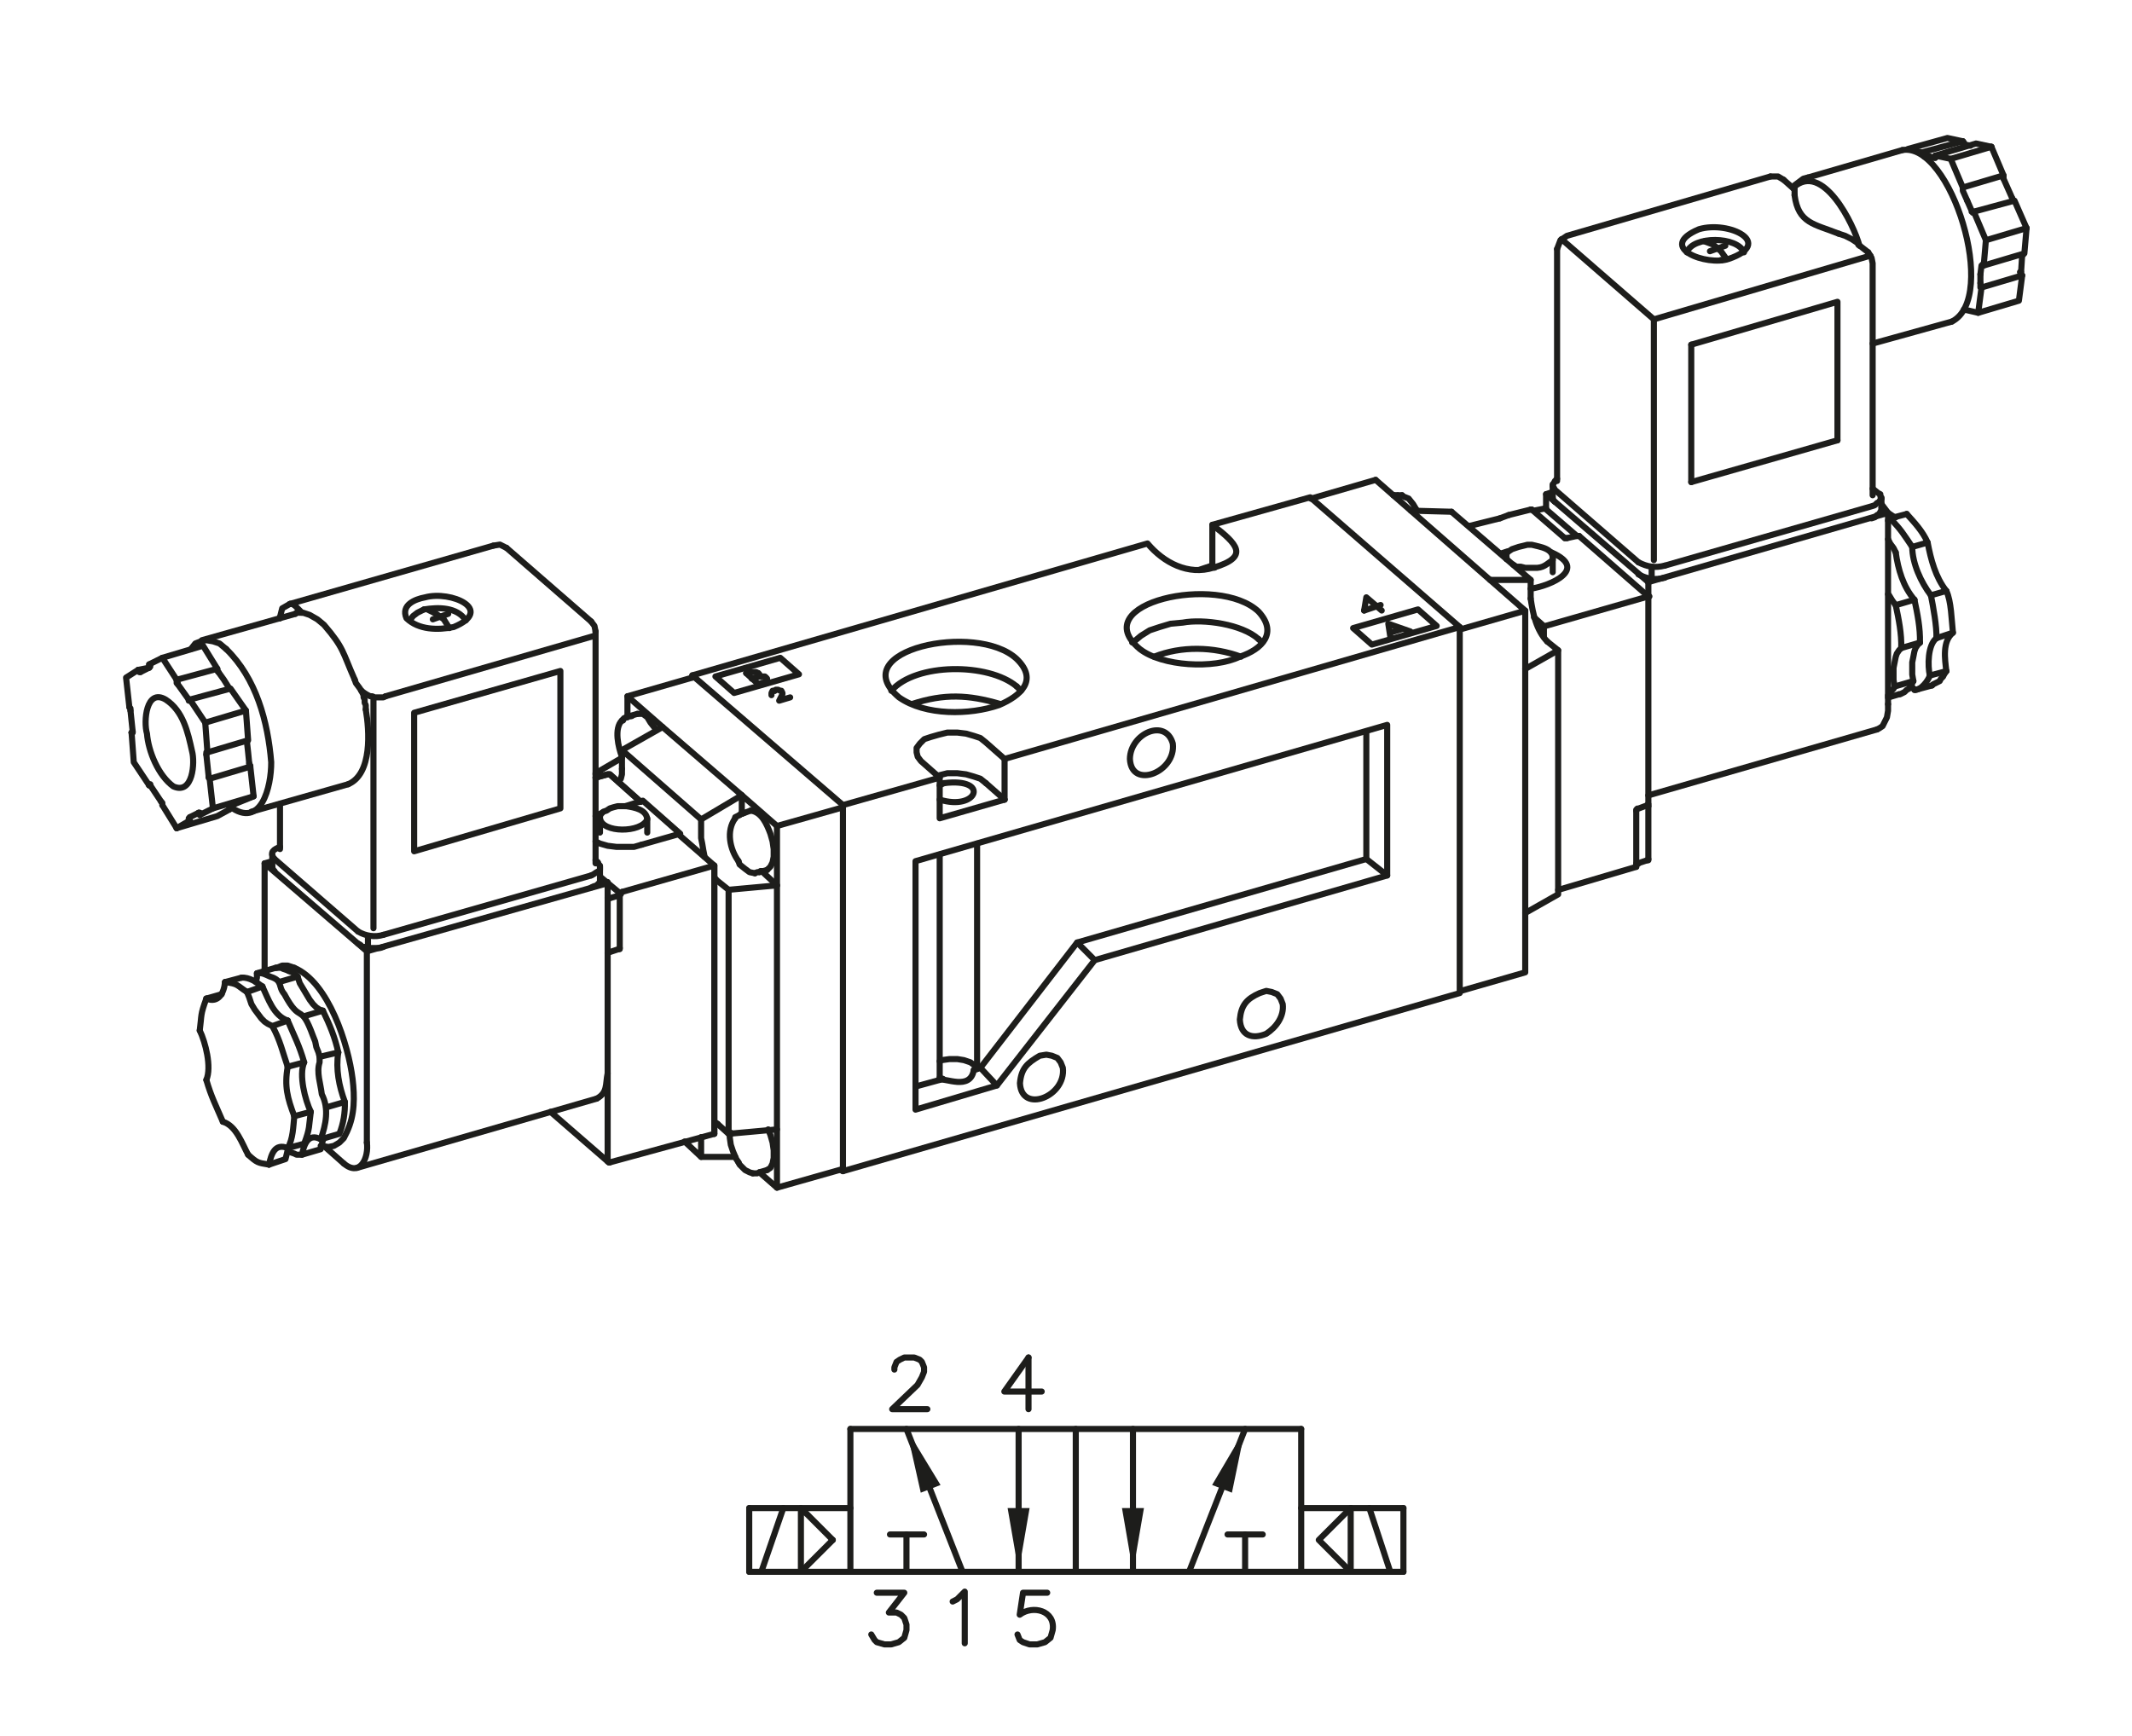 <?xml version="1.0" encoding="utf-8"?>
<!-- Generator: Adobe Illustrator 16.0.0, SVG Export Plug-In . SVG Version: 6.00 Build 0)  -->
<!DOCTYPE svg PUBLIC "-//W3C//DTD SVG 1.1//EN" "http://www.w3.org/Graphics/SVG/1.1/DTD/svg11.dtd">
<svg version="1.1" id="Warstwa_1" xmlns="http://www.w3.org/2000/svg" xmlns:xlink="http://www.w3.org/1999/xlink" x="0px" y="0px"
	 width="350px" height="285px" viewBox="0 0 350 285" enable-background="new 0 0 350 285" xml:space="preserve">
<g>
	
		<line fill="none" stroke="#1D1D1B" stroke-linecap="round" stroke-linejoin="round" stroke-miterlimit="10" x1="213.604" y1="234.623" x2="139.603" y2="234.623"/>
	<polyline fill="#1D1D1B" points="202.24,245.088 204.404,234.623 198.988,243.826 	"/>
	
		<line fill="none" stroke="#1D1D1B" stroke-linecap="round" stroke-linejoin="round" stroke-miterlimit="10" x1="122.996" y1="247.613" x2="139.603" y2="247.613"/>
	
		<line fill="none" stroke="#1D1D1B" stroke-linecap="round" stroke-linejoin="round" stroke-miterlimit="10" x1="195.201" y1="258.084" x2="204.404" y2="234.623"/>
	<polyline fill="#1D1D1B" points="151.156,245.088 148.809,234.623 154.403,243.826 	"/>
	
		<line fill="none" stroke="#1D1D1B" stroke-linecap="round" stroke-linejoin="round" stroke-miterlimit="10" x1="167.222" y1="234.623" x2="167.222" y2="258.084"/>
	
		<line fill="none" stroke="#1D1D1B" stroke-linecap="round" stroke-linejoin="round" stroke-miterlimit="10" x1="158.014" y1="258.084" x2="148.809" y2="234.623"/>
	
		<line fill="none" stroke="#1D1D1B" stroke-linecap="round" stroke-linejoin="round" stroke-miterlimit="10" x1="139.603" y1="258.084" x2="139.603" y2="234.623"/>
	<polyline fill="none" stroke="#1D1D1B" stroke-linecap="round" stroke-linejoin="round" stroke-miterlimit="10" points="
		131.482,258.084 131.482,247.613 136.715,252.852 	"/>
	
		<line fill="none" stroke="#1D1D1B" stroke-linecap="round" stroke-linejoin="round" stroke-miterlimit="10" x1="128.594" y1="247.613" x2="124.983" y2="258.084"/>
	
		<line fill="none" stroke="#1D1D1B" stroke-linecap="round" stroke-linejoin="round" stroke-miterlimit="10" x1="146.102" y1="251.949" x2="151.697" y2="251.949"/>
	
		<line fill="none" stroke="#1D1D1B" stroke-linecap="round" stroke-linejoin="round" stroke-miterlimit="10" x1="148.809" y1="251.949" x2="148.809" y2="258.084"/>
	
		<line fill="none" stroke="#1D1D1B" stroke-linecap="round" stroke-linejoin="round" stroke-miterlimit="10" x1="131.482" y1="258.084" x2="136.715" y2="252.852"/>
	<polyline fill="#1D1D1B" points="169.025,247.613 167.222,258.084 165.414,247.613 	"/>
	<polyline fill="none" stroke="#1D1D1B" stroke-linecap="round" stroke-linejoin="round" stroke-miterlimit="10" points="
		156.394,262.961 157.114,262.598 158.377,261.333 158.377,269.818 	"/>
	<path fill="none" stroke="#1D1D1B" stroke-linecap="round" stroke-linejoin="round" stroke-miterlimit="10" d="M171.915,261.516
		h-3.971l-0.543,3.607c2.133-1.625,5.871-0.693,5.414,2.525l-0.357,1.265l-0.903,0.723L170.29,270h-1.264l-1.082-0.364l-0.543-0.358
		l-0.361-0.905"/>
	<polyline fill="none" stroke="#1D1D1B" stroke-linecap="round" stroke-linejoin="round" stroke-miterlimit="10" points="
		143.939,261.516 148.452,261.516 145.919,264.766 147.184,264.766 147.909,265.123 148.452,265.664 148.813,266.751 
		148.813,267.648 148.452,268.913 147.547,269.636 146.284,270 145.201,270 143.939,269.636 143.577,269.277 143.035,268.371 	"/>
	
		<line fill="none" stroke="#1D1D1B" stroke-linecap="round" stroke-linejoin="round" stroke-miterlimit="10" x1="168.845" y1="222.893" x2="168.845" y2="231.373"/>
	<polyline fill="none" stroke="#1D1D1B" stroke-linecap="round" stroke-linejoin="round" stroke-miterlimit="10" points="
		168.845,222.893 164.875,228.482 171.012,228.482 	"/>
	<polyline fill="none" stroke="#1D1D1B" stroke-linecap="round" stroke-linejoin="round" stroke-miterlimit="10" points="
		146.826,224.875 146.826,224.511 147.184,223.611 147.729,223.247 148.452,222.893 150.075,222.893 150.977,223.247 
		151.338,223.611 151.697,224.511 151.697,225.232 151.338,226.139 150.616,227.404 146.464,231.373 152.24,231.373 	"/>
	
		<line fill="none" stroke="#1D1D1B" stroke-linecap="round" stroke-linejoin="round" stroke-miterlimit="10" x1="176.605" y1="234.623" x2="176.605" y2="258.084"/>
	<polyline fill="#1D1D1B" points="184.189,247.613 185.994,258.084 187.797,247.613 	"/>
	
		<line fill="none" stroke="#1D1D1B" stroke-linecap="round" stroke-linejoin="round" stroke-miterlimit="10" x1="122.996" y1="258.084" x2="122.996" y2="247.613"/>
	
		<line fill="none" stroke="#1D1D1B" stroke-linecap="round" stroke-linejoin="round" stroke-miterlimit="10" x1="224.8" y1="247.613" x2="228.236" y2="258.084"/>
	
		<line fill="none" stroke="#1D1D1B" stroke-linecap="round" stroke-linejoin="round" stroke-miterlimit="10" x1="221.738" y1="258.084" x2="221.738" y2="247.613"/>
	
		<line fill="none" stroke="#1D1D1B" stroke-linecap="round" stroke-linejoin="round" stroke-miterlimit="10" x1="230.393" y1="247.613" x2="230.393" y2="258.084"/>
	<polyline fill="none" stroke="#1D1D1B" stroke-linecap="round" stroke-linejoin="round" stroke-miterlimit="10" points="
		221.738,258.084 216.498,252.852 221.738,247.613 	"/>
	
		<line fill="none" stroke="#1D1D1B" stroke-linecap="round" stroke-linejoin="round" stroke-miterlimit="10" x1="204.404" y1="251.949" x2="204.404" y2="258.084"/>
	
		<line fill="none" stroke="#1D1D1B" stroke-linecap="round" stroke-linejoin="round" stroke-miterlimit="10" x1="207.293" y1="251.949" x2="201.519" y2="251.949"/>
	
		<line fill="none" stroke="#1D1D1B" stroke-linecap="round" stroke-linejoin="round" stroke-miterlimit="10" x1="230.393" y1="258.084" x2="122.996" y2="258.084"/>
	
		<line fill="none" stroke="#1D1D1B" stroke-linecap="round" stroke-linejoin="round" stroke-miterlimit="10" x1="213.604" y1="247.613" x2="230.393" y2="247.613"/>
	
		<line fill="none" stroke="#1D1D1B" stroke-linecap="round" stroke-linejoin="round" stroke-miterlimit="10" x1="213.611" y1="234.623" x2="213.611" y2="258.084"/>
	
		<line fill="none" stroke="#1D1D1B" stroke-linecap="round" stroke-linejoin="round" stroke-miterlimit="10" x1="185.994" y1="234.623" x2="185.994" y2="258.084"/>
</g>
<g>
	
		<line fill="none" stroke="#1D1D1B" stroke-linecap="round" stroke-linejoin="round" stroke-miterlimit="10" x1="154.989" y1="128.584" x2="154.266" y2="128.942"/>
	
		<line fill="none" stroke="#1D1D1B" stroke-linecap="round" stroke-linejoin="round" stroke-miterlimit="10" x1="164.917" y1="131.292" x2="161.848" y2="128.584"/>
	<polyline fill="none" stroke="#1D1D1B" stroke-linecap="round" stroke-linejoin="round" stroke-miterlimit="10" points="
		161.848,128.584 160.946,127.861 159.862,127.503 158.597,127.139 157.154,126.956 155.53,126.956 154.087,127.32 153.905,127.32 	
		"/>
	
		<line fill="none" stroke="#1D1D1B" stroke-linecap="round" stroke-linejoin="round" stroke-miterlimit="10" x1="113.655" y1="111.257" x2="113.655" y2="110.892"/>
	<path fill="none" stroke="#1D1D1B" stroke-linecap="round" stroke-linejoin="round" stroke-miterlimit="10" d="M185.49,124.611
		c0.059-4.21,5.862-6.751,7.041-2.526C193.123,126.768,185.736,129.688,185.49,124.611z"/>
	<path fill="none" stroke="#1D1D1B" stroke-linecap="round" stroke-linejoin="round" stroke-miterlimit="10" d="M203.538,167.393
		c0.22-2.351,1.117-3.385,3.257-4.336l1.082-0.358l0.902,0.183l0.898,0.358l0.545,0.723l0.357,0.904
		c0.252,2.01-1.085,3.829-2.705,4.87C205.618,170.684,203.67,170.076,203.538,167.393z"/>
	<path fill="none" stroke="#1D1D1B" stroke-linecap="round" stroke-linejoin="round" stroke-miterlimit="10" d="M167.44,177.857
		c0.221-2.444,1.167-3.293,3.252-4.514l1.082-0.175l0.904,0.175l0.901,0.364l0.542,0.724l0.358,0.896
		C175.058,180.042,167.684,182.909,167.44,177.857z"/>
	<polygon fill="none" stroke="#1D1D1B" stroke-linecap="round" stroke-linejoin="round" stroke-miterlimit="10" points="
		150.297,182.195 163.653,178.223 179.717,157.645 227.729,143.743 227.729,119.021 150.297,141.397 	"/>
	<polyline fill="none" stroke="#1D1D1B" stroke-linecap="round" stroke-linejoin="round" stroke-miterlimit="10" points="
		154.266,127.679 154.266,134.359 164.917,131.292 	"/>
	<polyline fill="none" stroke="#1D1D1B" stroke-linecap="round" stroke-linejoin="round" stroke-miterlimit="10" points="
		239.639,102.954 239.639,163.057 138.382,192.299 138.382,132.191 	"/>
	
		<line fill="none" stroke="#1D1D1B" stroke-linecap="round" stroke-linejoin="round" stroke-miterlimit="10" x1="164.917" y1="131.292" x2="164.917" y2="124.611"/>
	<path fill="none" stroke="#1D1D1B" stroke-linecap="round" stroke-linejoin="round" stroke-miterlimit="10" d="M138.382,132.191
		l-24.728-21.3l74.725-21.657c2.674,3.173,6.698,5.287,10.832,3.972c6.031-1.804,3.883-3.901-0.186-7.039l16.066-4.512
		l24.547,21.299l-74.724,21.657l-3.068-2.705l-0.902-0.727l-1.084-0.358l-1.265-0.364l-1.443-0.176h-1.624l-1.443,0.358
		l-1.264,0.364l-1.082,0.358l-0.723,0.723l-0.542,0.723v0.726l0.181,0.72l0.541,0.717l3.068,2.709L138.382,132.191z"/>
	
		<line fill="none" stroke="#1D1D1B" stroke-linecap="round" stroke-linejoin="round" stroke-miterlimit="10" x1="254.901" y1="93.956" x2="254.901" y2="91.429"/>
	
		<line fill="none" stroke="#1D1D1B" stroke-linecap="round" stroke-linejoin="round" stroke-miterlimit="10" x1="247.315" y1="91.429" x2="247.315" y2="91.788"/>
	<polyline fill="none" stroke="#1D1D1B" stroke-linecap="round" stroke-linejoin="round" stroke-miterlimit="10" points="
		270.418,132.221 270.603,132.221 270.603,132.041 	"/>
	
		<line fill="none" stroke="#1D1D1B" stroke-linecap="round" stroke-linejoin="round" stroke-miterlimit="10" x1="268.617" y1="142.149" x2="268.617" y2="133.123"/>
	<polyline fill="none" stroke="#1D1D1B" stroke-linecap="round" stroke-linejoin="round" stroke-miterlimit="10" points="
		268.617,133.123 268.617,132.942 268.798,132.759 268.979,132.759 270.418,132.221 	"/>
	
		<line fill="none" stroke="#1D1D1B" stroke-linecap="round" stroke-linejoin="round" stroke-miterlimit="10" x1="259.229" y1="87.998" x2="258.867" y2="87.998"/>
	
		<line fill="none" stroke="#1D1D1B" stroke-linecap="round" stroke-linejoin="round" stroke-miterlimit="10" x1="256.883" y1="88.357" x2="251.467" y2="83.668"/>
	
		<line fill="none" stroke="#1D1D1B" stroke-linecap="round" stroke-linejoin="round" stroke-miterlimit="10" x1="258.867" y1="87.998" x2="257.244" y2="88.357"/>
	
		<line fill="none" stroke="#1D1D1B" stroke-linecap="round" stroke-linejoin="round" stroke-miterlimit="10" x1="257.244" y1="88.357" x2="256.883" y2="88.357"/>
	<polyline fill="none" stroke="#1D1D1B" stroke-linecap="round" stroke-linejoin="round" stroke-miterlimit="10" points="
		259.229,87.998 270.603,97.928 270.603,132.041 	"/>
	
		<line fill="none" stroke="#1D1D1B" stroke-linecap="round" stroke-linejoin="round" stroke-miterlimit="10" x1="253.638" y1="83.486" x2="253.813" y2="83.486"/>
	<polyline fill="none" stroke="#1D1D1B" stroke-linecap="round" stroke-linejoin="round" stroke-miterlimit="10" points="
		270.418,141.246 270.603,141.246 270.603,141.068 	"/>
	
		<line fill="none" stroke="#1D1D1B" stroke-linecap="round" stroke-linejoin="round" stroke-miterlimit="10" x1="253.638" y1="83.486" x2="251.828" y2="83.844"/>
	<polyline fill="none" stroke="#1D1D1B" stroke-linecap="round" stroke-linejoin="round" stroke-miterlimit="10" points="
		268.617,141.784 268.798,141.784 270.418,141.246 	"/>
	
		<line fill="none" stroke="#1D1D1B" stroke-linecap="round" stroke-linejoin="round" stroke-miterlimit="10" x1="270.603" y1="132.4" x2="270.418" y2="132.221"/>
	
		<line fill="none" stroke="#1D1D1B" stroke-linecap="round" stroke-linejoin="round" stroke-miterlimit="10" x1="270.603" y1="132.4" x2="270.603" y2="141.068"/>
	
		<line fill="none" stroke="#1D1D1B" stroke-linecap="round" stroke-linejoin="round" stroke-miterlimit="10" x1="258.867" y1="87.998" x2="253.638" y2="83.486"/>
	<polyline fill="none" stroke="#1D1D1B" stroke-linecap="round" stroke-linejoin="round" stroke-miterlimit="10" points="
		232.696,83.844 232.517,83.668 231.976,82.763 231.249,81.859 230.347,81.5 230.168,81.318 	"/>
	
		<line fill="none" stroke="#1D1D1B" stroke-linecap="round" stroke-linejoin="round" stroke-miterlimit="10" x1="228.903" y1="81.318" x2="228.72" y2="81.318"/>
	
		<line fill="none" stroke="#1D1D1B" stroke-linecap="round" stroke-linejoin="round" stroke-miterlimit="10" x1="62.934" y1="153.493" x2="97.049" y2="143.743"/>
	<path fill="none" stroke="#1D1D1B" stroke-linecap="round" stroke-linejoin="round" stroke-miterlimit="10" d="M74.485,102.954
		c6.775-2.832-0.462-6.029-4.692-4.877c-1.717,0.317-4.001,1.269-3.068,3.432C68.734,103.459,71.905,103.477,74.485,102.954z"/>
	<polygon fill="none" stroke="#1D1D1B" stroke-linecap="round" stroke-linejoin="round" stroke-miterlimit="10" points="
		67.987,139.777 91.994,132.731 91.994,110.169 67.987,117.032 	"/>
	
		<line fill="none" stroke="#1D1D1B" stroke-linecap="round" stroke-linejoin="round" stroke-miterlimit="10" x1="97.59" y1="104.394" x2="63.296" y2="114.323"/>
	
		<line fill="none" stroke="#1D1D1B" stroke-linecap="round" stroke-linejoin="round" stroke-miterlimit="10" x1="60.227" y1="156.199" x2="99.756" y2="145.007"/>
	
		<line fill="none" stroke="#1D1D1B" stroke-linecap="round" stroke-linejoin="round" stroke-miterlimit="10" x1="90.371" y1="182.551" x2="99.935" y2="190.854"/>
	<path fill="none" stroke="#1D1D1B" stroke-linecap="round" stroke-linejoin="round" stroke-miterlimit="10" d="M76.471,101.867
		c-1.438-2.222-4.521-2.187-6.859-1.805"/>
	<polyline fill="none" stroke="#1D1D1B" stroke-linecap="round" stroke-linejoin="round" stroke-miterlimit="10" points="
		69.612,100.063 68.529,100.604 67.808,101.15 67.266,101.867 	"/>
	<polyline fill="none" stroke="#1D1D1B" stroke-linecap="round" stroke-linejoin="round" stroke-miterlimit="10" points="
		83.149,89.957 82.067,89.416 80.984,89.593 	"/>
	
		<line fill="none" stroke="#1D1D1B" stroke-linecap="round" stroke-linejoin="round" stroke-miterlimit="10" x1="80.984" y1="89.593" x2="47.591" y2="99.164"/>
	
		<line fill="none" stroke="#1D1D1B" stroke-linecap="round" stroke-linejoin="round" stroke-miterlimit="10" x1="97.049" y1="102.049" x2="83.149" y2="89.957"/>
	
		<line fill="none" stroke="#1D1D1B" stroke-linecap="round" stroke-linejoin="round" stroke-miterlimit="10" x1="58.603" y1="191.759" x2="97.952" y2="180.389"/>
	
		<line fill="none" stroke="#1D1D1B" stroke-linecap="round" stroke-linejoin="round" stroke-miterlimit="10" x1="100.117" y1="190.854" x2="117.265" y2="186.165"/>
	<polyline fill="none" stroke="#1D1D1B" stroke-linecap="round" stroke-linejoin="round" stroke-miterlimit="10" points="
		97.771,127.679 99.756,127.139 100.117,127.139 105.171,131.65 	"/>
	
		<line fill="none" stroke="#1D1D1B" stroke-linecap="round" stroke-linejoin="round" stroke-miterlimit="10" x1="102.103" y1="146.452" x2="117.265" y2="142.12"/>
	<polyline fill="none" stroke="#1D1D1B" stroke-linecap="round" stroke-linejoin="round" stroke-miterlimit="10" points="
		102.103,118.295 102.284,118.295 102.465,117.931 102.824,117.755 	"/>
	<polyline fill="none" stroke="#1D1D1B" stroke-linecap="round" stroke-linejoin="round" stroke-miterlimit="10" points="
		107.697,119.917 107.517,119.559 106.796,118.653 106.254,117.755 105.531,117.214 104.63,117.214 	"/>
	
		<line fill="none" stroke="#1D1D1B" stroke-linecap="round" stroke-linejoin="round" stroke-miterlimit="10" x1="103.547" y1="117.572" x2="103.727" y2="117.572"/>
	<polyline fill="none" stroke="#1D1D1B" stroke-linecap="round" stroke-linejoin="round" stroke-miterlimit="10" points="
		103.547,117.572 103.185,117.572 103.005,117.755 102.824,117.755 	"/>
	
		<line fill="none" stroke="#1D1D1B" stroke-linecap="round" stroke-linejoin="round" stroke-miterlimit="10" x1="97.771" y1="126.956" x2="102.103" y2="124.43"/>
	
		<line fill="none" stroke="#1D1D1B" stroke-linecap="round" stroke-linejoin="round" stroke-miterlimit="10" x1="103.005" y1="114.323" x2="103.005" y2="117.755"/>
	
		<line fill="none" stroke="#1D1D1B" stroke-linecap="round" stroke-linejoin="round" stroke-miterlimit="10" x1="102.103" y1="123.166" x2="108.781" y2="119.376"/>
	<polyline fill="none" stroke="#1D1D1B" stroke-linecap="round" stroke-linejoin="round" stroke-miterlimit="10" points="
		121.777,130.569 108.781,119.376 103.005,114.323 113.655,111.257 	"/>
	<polyline fill="none" stroke="#1D1D1B" stroke-linecap="round" stroke-linejoin="round" stroke-miterlimit="10" points="
		102.103,126.238 102.103,123.166 115.098,134.541 	"/>
	<polyline fill="none" stroke="#1D1D1B" stroke-linecap="round" stroke-linejoin="round" stroke-miterlimit="10" points="
		102.103,126.238 102.103,127.139 101.923,127.861 101.561,128.401 	"/>
	
		<line fill="none" stroke="#1D1D1B" stroke-linecap="round" stroke-linejoin="round" stroke-miterlimit="10" x1="98.311" y1="127.503" x2="97.771" y2="127.139"/>
	<path fill="none" stroke="#1D1D1B" stroke-linecap="round" stroke-linejoin="round" stroke-miterlimit="10" d="M102.103,118.295
		c-1.337,1.287-0.585,4.466,0,5.958"/>
	
		<line fill="none" stroke="#1D1D1B" stroke-linecap="round" stroke-linejoin="round" stroke-miterlimit="10" x1="102.465" y1="117.931" x2="102.284" y2="118.113"/>
	
		<line fill="none" stroke="#1D1D1B" stroke-linecap="round" stroke-linejoin="round" stroke-miterlimit="10" x1="104.63" y1="117.214" x2="103.366" y2="117.572"/>
	
		<line fill="none" stroke="#1D1D1B" stroke-linecap="round" stroke-linejoin="round" stroke-miterlimit="10" x1="101.742" y1="146.633" x2="98.492" y2="143.924"/>
	
		<line fill="none" stroke="#1D1D1B" stroke-linecap="round" stroke-linejoin="round" stroke-miterlimit="10" x1="101.742" y1="146.816" x2="101.742" y2="146.991"/>
	
		<line fill="none" stroke="#1D1D1B" stroke-linecap="round" stroke-linejoin="round" stroke-miterlimit="10" x1="99.756" y1="147.355" x2="99.935" y2="147.355"/>
	<polyline fill="none" stroke="#1D1D1B" stroke-linecap="round" stroke-linejoin="round" stroke-miterlimit="10" points="
		102.643,132.373 105.531,131.468 111.669,136.886 105.352,138.688 	"/>
	<polyline fill="none" stroke="#1D1D1B" stroke-linecap="round" stroke-linejoin="round" stroke-miterlimit="10" points="
		97.771,138.149 98.492,138.508 99.756,138.872 101.2,139.053 104.087,139.053 105.352,138.688 	"/>
	
		<line fill="none" stroke="#1D1D1B" stroke-linecap="round" stroke-linejoin="round" stroke-miterlimit="10" x1="98.853" y1="133.454" x2="97.771" y2="133.995"/>
	<polyline fill="none" stroke="#1D1D1B" stroke-linecap="round" stroke-linejoin="round" stroke-miterlimit="10" points="
		101.742,155.658 101.742,155.841 101.561,155.841 	"/>
	
		<line fill="none" stroke="#1D1D1B" stroke-linecap="round" stroke-linejoin="round" stroke-miterlimit="10" x1="99.756" y1="190.677" x2="99.756" y2="144.829"/>
	
		<line fill="none" stroke="#1D1D1B" stroke-linecap="round" stroke-linejoin="round" stroke-miterlimit="10" x1="99.935" y1="156.381" x2="101.561" y2="155.841"/>
	<polyline fill="none" stroke="#1D1D1B" stroke-linecap="round" stroke-linejoin="round" stroke-miterlimit="10" points="
		99.935,156.381 99.756,156.381 99.756,156.559 	"/>
	<polyline fill="none" stroke="#1D1D1B" stroke-linecap="round" stroke-linejoin="round" stroke-miterlimit="10" points="
		102.103,146.452 101.923,146.633 101.742,146.633 101.742,155.658 	"/>
	<polyline fill="none" stroke="#1D1D1B" stroke-linecap="round" stroke-linejoin="round" stroke-miterlimit="10" points="
		97.771,127.679 99.756,127.139 100.117,127.139 105.171,131.65 	"/>
	
		<line fill="none" stroke="#1D1D1B" stroke-linecap="round" stroke-linejoin="round" stroke-miterlimit="10" x1="101.742" y1="146.991" x2="99.935" y2="147.532"/>
	<polyline fill="none" stroke="#1D1D1B" stroke-linecap="round" stroke-linejoin="round" stroke-miterlimit="10" points="
		99.935,147.532 99.756,147.532 99.756,147.355 	"/>
	<polyline fill="none" stroke="#1D1D1B" stroke-linecap="round" stroke-linejoin="round" stroke-miterlimit="10" points="
		97.049,145.729 97.41,145.552 97.952,145.371 98.311,145.007 98.492,144.829 98.492,144.288 	"/>
	<polyline fill="none" stroke="#1D1D1B" stroke-linecap="round" stroke-linejoin="round" stroke-miterlimit="10" points="
		97.049,143.743 97.41,143.564 97.952,143.201 98.311,143.021 98.492,142.843 98.492,142.12 98.311,141.939 98.131,141.584 	"/>
	
		<line fill="none" stroke="#1D1D1B" stroke-linecap="round" stroke-linejoin="round" stroke-miterlimit="10" x1="98.131" y1="141.584" x2="97.771" y2="141.217"/>
	<path fill="none" stroke="#1D1D1B" stroke-linecap="round" stroke-linejoin="round" stroke-miterlimit="10" d="M99.756,176.234
		c-0.385,1.804,0.025,3.173-1.804,4.154"/>
	
		<line fill="none" stroke="#1D1D1B" stroke-linecap="round" stroke-linejoin="round" stroke-miterlimit="10" x1="106.254" y1="136.704" x2="106.254" y2="134.359"/>
	
		<line fill="none" stroke="#1D1D1B" stroke-linecap="round" stroke-linejoin="round" stroke-miterlimit="10" x1="98.492" y1="134.359" x2="98.492" y2="136.704"/>
	
		<line fill="none" stroke="#1D1D1B" stroke-linecap="round" stroke-linejoin="round" stroke-miterlimit="10" x1="101.742" y1="146.816" x2="101.923" y2="146.816"/>
	
		<line fill="none" stroke="#1D1D1B" stroke-linecap="round" stroke-linejoin="round" stroke-miterlimit="10" x1="98.492" y1="144.288" x2="98.492" y2="142.304"/>
	
		<line fill="none" stroke="#1D1D1B" stroke-linecap="round" stroke-linejoin="round" stroke-miterlimit="10" x1="97.771" y1="141.756" x2="97.771" y2="103.677"/>
	<polyline fill="none" stroke="#1D1D1B" stroke-linecap="round" stroke-linejoin="round" stroke-miterlimit="10" points="
		125.928,192.117 126.47,191.759 126.83,191.036 127.011,190.131 127.011,188.867 126.83,187.604 126.47,186.341 126.109,185.441 	
		"/>
	<polyline fill="none" stroke="#1D1D1B" stroke-linecap="round" stroke-linejoin="round" stroke-miterlimit="10" points="
		120.694,134.359 120.694,134.177 121.416,133.818 	"/>
	<path fill="none" stroke="#1D1D1B" stroke-linecap="round" stroke-linejoin="round" stroke-miterlimit="10" d="M125.928,142.843
		l0.542-0.539l0.359-0.72l0.182-0.908v-1.265l-0.182-1.262l-0.359-1.264c-0.581-1.516-1.403-3.561-3.249-3.79"/>
	
		<line fill="none" stroke="#1D1D1B" stroke-linecap="round" stroke-linejoin="round" stroke-miterlimit="10" x1="121.958" y1="133.454" x2="122.137" y2="133.454"/>
	<polyline fill="none" stroke="#1D1D1B" stroke-linecap="round" stroke-linejoin="round" stroke-miterlimit="10" points="
		123.942,143.385 124.303,143.201 124.665,143.201 124.846,143.021 125.026,143.021 124.846,143.021 	"/>
	<polyline fill="none" stroke="#1D1D1B" stroke-linecap="round" stroke-linejoin="round" stroke-miterlimit="10" points="
		122.137,133.454 121.958,133.454 121.777,133.637 121.596,133.637 121.416,133.818 	"/>
	
		<line fill="none" stroke="#1D1D1B" stroke-linecap="round" stroke-linejoin="round" stroke-miterlimit="10" x1="115.098" y1="134.541" x2="121.777" y2="130.569"/>
	
		<line fill="none" stroke="#1D1D1B" stroke-linecap="round" stroke-linejoin="round" stroke-miterlimit="10" x1="119.611" y1="186.165" x2="127.552" y2="185.441"/>
	
		<line fill="none" stroke="#1D1D1B" stroke-linecap="round" stroke-linejoin="round" stroke-miterlimit="10" x1="119.611" y1="146.098" x2="127.552" y2="145.371"/>
	<polyline fill="none" stroke="#1D1D1B" stroke-linecap="round" stroke-linejoin="round" stroke-miterlimit="10" points="
		121.777,133.637 121.777,130.569 127.552,135.623 	"/>
	
		<line fill="none" stroke="#1D1D1B" stroke-linecap="round" stroke-linejoin="round" stroke-miterlimit="10" x1="127.552" y1="145.371" x2="125.026" y2="143.021"/>
	
		<line fill="none" stroke="#1D1D1B" stroke-linecap="round" stroke-linejoin="round" stroke-miterlimit="10" x1="127.552" y1="195.008" x2="127.552" y2="135.623"/>
	
		<line fill="none" stroke="#1D1D1B" stroke-linecap="round" stroke-linejoin="round" stroke-miterlimit="10" x1="127.552" y1="135.623" x2="138.382" y2="132.559"/>
	
		<line fill="none" stroke="#1D1D1B" stroke-linecap="round" stroke-linejoin="round" stroke-miterlimit="10" x1="117.265" y1="184.18" x2="117.804" y2="184.537"/>
	
		<line fill="none" stroke="#1D1D1B" stroke-linecap="round" stroke-linejoin="round" stroke-miterlimit="10" x1="115.098" y1="186.882" x2="115.098" y2="186.708"/>
	<polyline fill="none" stroke="#1D1D1B" stroke-linecap="round" stroke-linejoin="round" stroke-miterlimit="10" points="
		117.265,143.924 117.265,144.107 117.804,144.646 119.611,146.098 119.611,186.165 117.804,184.537 	"/>
	<polyline fill="none" stroke="#1D1D1B" stroke-linecap="round" stroke-linejoin="round" stroke-miterlimit="10" points="
		115.098,134.541 115.098,137.608 115.278,138.508 115.46,139.595 115.639,140.494 115.639,140.676 	"/>
	<polyline fill="none" stroke="#1D1D1B" stroke-linecap="round" stroke-linejoin="round" stroke-miterlimit="10" points="
		115.098,186.882 115.098,189.954 112.391,187.428 	"/>
	<polyline fill="none" stroke="#1D1D1B" stroke-linecap="round" stroke-linejoin="round" stroke-miterlimit="10" points="
		119.972,185.982 119.791,186.708 119.972,187.969 120.334,189.05 120.874,190.313 121.235,190.854 	"/>
	<path fill="none" stroke="#1D1D1B" stroke-linecap="round" stroke-linejoin="round" stroke-miterlimit="10" d="M120.694,134.359
		c-1.512,2.057-0.889,5.083,0.541,7.038"/>
	<polyline fill="none" stroke="#1D1D1B" stroke-linecap="round" stroke-linejoin="round" stroke-miterlimit="10" points="
		121.235,141.397 121.416,141.939 122.317,142.662 123.042,143.201 123.942,143.385 	"/>
	
		<line fill="none" stroke="#1D1D1B" stroke-linecap="round" stroke-linejoin="round" stroke-miterlimit="10" x1="123.221" y1="133.096" x2="121.777" y2="133.637"/>
	
		<line fill="none" stroke="#1D1D1B" stroke-linecap="round" stroke-linejoin="round" stroke-miterlimit="10" x1="124.665" y1="143.201" x2="125.928" y2="142.843"/>
	<polyline fill="none" stroke="#1D1D1B" stroke-linecap="round" stroke-linejoin="round" stroke-miterlimit="10" points="
		111.669,137.244 117.265,142.12 117.265,186.165 	"/>
	<path fill="none" stroke="#1D1D1B" stroke-linecap="round" stroke-linejoin="round" stroke-miterlimit="10" d="M117.265,186.165
		V142.12V186.165z"/>
	<polyline fill="none" stroke="#1D1D1B" stroke-linecap="round" stroke-linejoin="round" stroke-miterlimit="10" points="
		97.771,103.677 97.59,102.771 97.049,102.049 	"/>
	
		<line fill="none" stroke="#1D1D1B" stroke-linecap="round" stroke-linejoin="round" stroke-miterlimit="10" x1="270.603" y1="130.597" x2="308.147" y2="119.768"/>
	
		<line fill="none" stroke="#1D1D1B" stroke-linecap="round" stroke-linejoin="round" stroke-miterlimit="10" x1="308.87" y1="83.668" x2="308.87" y2="81.682"/>
	
		<line fill="none" stroke="#1D1D1B" stroke-linecap="round" stroke-linejoin="round" stroke-miterlimit="10" x1="309.951" y1="114.532" x2="311.757" y2="113.992"/>
	
		<line fill="none" stroke="#1D1D1B" stroke-linecap="round" stroke-linejoin="round" stroke-miterlimit="10" x1="314.464" y1="113.27" x2="317.171" y2="112.547"/>
	<polyline fill="none" stroke="#1D1D1B" stroke-linecap="round" stroke-linejoin="round" stroke-miterlimit="10" points="
		308.87,83.304 309.951,84.208 309.951,115.614 	"/>
	<polyline fill="none" stroke="#1D1D1B" stroke-linecap="round" stroke-linejoin="round" stroke-miterlimit="10" points="
		309.951,115.614 309.951,116.695 309.769,117.782 309.051,119.222 308.506,119.585 308.147,119.768 	"/>
	
		<line fill="none" stroke="#1D1D1B" stroke-linecap="round" stroke-linejoin="round" stroke-miterlimit="10" x1="301.647" y1="72.293" x2="277.644" y2="79.156"/>
	<polyline fill="none" stroke="#1D1D1B" stroke-linecap="round" stroke-linejoin="round" stroke-miterlimit="10" points="
		273.312,92.869 307.245,83.127 307.789,82.946 308.147,82.581 308.506,82.405 308.687,82.04 308.87,81.859 308.687,81.5 
		308.687,81.141 308.329,80.959 307.423,80.237 	"/>
	
		<line fill="none" stroke="#1D1D1B" stroke-linecap="round" stroke-linejoin="round" stroke-miterlimit="10" x1="270.603" y1="95.577" x2="309.951" y2="84.208"/>
	<polyline fill="none" stroke="#1D1D1B" stroke-linecap="round" stroke-linejoin="round" stroke-miterlimit="10" points="
		307.245,85.107 307.789,84.931 308.147,84.567 308.506,84.391 308.687,84.027 308.87,83.844 308.87,83.668 	"/>
	<polyline fill="none" stroke="#1D1D1B" stroke-linecap="round" stroke-linejoin="round" stroke-miterlimit="10" points="
		309.951,97.563 310.129,97.746 310.674,98.645 311.213,99.367 	"/>
	<path fill="none" stroke="#1D1D1B" stroke-linecap="round" stroke-linejoin="round" stroke-miterlimit="10" d="M311.213,99.367
		c0.495,2.32,0.976,4.66,0.905,7.039"/>
	<polyline fill="none" stroke="#1D1D1B" stroke-linecap="round" stroke-linejoin="round" stroke-miterlimit="10" points="
		312.118,106.407 311.757,106.771 311.394,107.312 311.213,107.852 311.032,108.757 310.854,109.656 310.854,111.642 
		311.032,112.723 	"/>
	<polyline fill="none" stroke="#1D1D1B" stroke-linecap="round" stroke-linejoin="round" stroke-miterlimit="10" points="
		311.032,112.723 310.854,113.087 310.493,113.446 310.315,113.992 309.951,114.168 	"/>
	
		<line fill="none" stroke="#1D1D1B" stroke-linecap="round" stroke-linejoin="round" stroke-miterlimit="10" x1="314.28" y1="98.469" x2="311.213" y2="99.367"/>
	<path fill="none" stroke="#1D1D1B" stroke-linecap="round" stroke-linejoin="round" stroke-miterlimit="10" d="M314.28,98.469
		c-1.855-2.15-2.68-5.001-3.067-7.763"/>
	
		<line fill="none" stroke="#1D1D1B" stroke-linecap="round" stroke-linejoin="round" stroke-miterlimit="10" x1="314.28" y1="113.27" x2="313.744" y2="112.547"/>
	
		<line fill="none" stroke="#1D1D1B" stroke-linecap="round" stroke-linejoin="round" stroke-miterlimit="10" x1="309.951" y1="85.471" x2="310.315" y2="85.107"/>
	<path fill="none" stroke="#1D1D1B" stroke-linecap="round" stroke-linejoin="round" stroke-miterlimit="10" d="M310.315,85.107
		c1.938,2.098,2.016,2.357,3.605,4.695"/>
	<path fill="none" stroke="#1D1D1B" stroke-linecap="round" stroke-linejoin="round" stroke-miterlimit="10" d="M313.922,89.802
		c0.013,2.697,1.422,5.793,3.067,7.944"/>
	<path fill="none" stroke="#1D1D1B" stroke-linecap="round" stroke-linejoin="round" stroke-miterlimit="10" d="M316.989,97.746
		c0.376,1.903,0.98,5.146,0.904,7.038"/>
	<path fill="none" stroke="#1D1D1B" stroke-linecap="round" stroke-linejoin="round" stroke-miterlimit="10" d="M317.894,104.784
		c-1.444,1.117-1.451,4.56-1.08,6.135"/>
	<path fill="none" stroke="#1D1D1B" stroke-linecap="round" stroke-linejoin="round" stroke-miterlimit="10" d="M316.813,110.919
		c-0.275,0.84-1.492,2.474-2.533,2.351"/>
	
		<line fill="none" stroke="#1D1D1B" stroke-linecap="round" stroke-linejoin="round" stroke-miterlimit="10" x1="312.118" y1="106.407" x2="315.187" y2="105.507"/>
	<path fill="none" stroke="#1D1D1B" stroke-linecap="round" stroke-linejoin="round" stroke-miterlimit="10" d="M315.187,105.507
		c0.069-2.379-0.414-4.724-0.905-7.038"/>
	
		<line fill="none" stroke="#1D1D1B" stroke-linecap="round" stroke-linejoin="round" stroke-miterlimit="10" x1="319.519" y1="97.024" x2="316.989" y2="97.746"/>
	<path fill="none" stroke="#1D1D1B" stroke-linecap="round" stroke-linejoin="round" stroke-miterlimit="10" d="M319.519,97.024
		c-1.795-2.28-2.535-5.153-3.069-7.944l-2.526,0.723"/>
	<path fill="none" stroke="#1D1D1B" stroke-linecap="round" stroke-linejoin="round" stroke-miterlimit="10" d="M319.519,97.024
		c0.814,1.615,0.871,4.936,1.084,6.856l-2.709,0.904"/>
	<polyline fill="none" stroke="#1D1D1B" stroke-linecap="round" stroke-linejoin="round" stroke-miterlimit="10" points="
		311.213,90.706 310.854,89.984 310.315,89.261 309.951,88.538 	"/>
	
		<line fill="none" stroke="#1D1D1B" stroke-linecap="round" stroke-linejoin="round" stroke-miterlimit="10" x1="314.104" y1="111.824" x2="311.032" y2="112.723"/>
	<polyline fill="none" stroke="#1D1D1B" stroke-linecap="round" stroke-linejoin="round" stroke-miterlimit="10" points="
		314.104,111.824 313.922,110.742 313.922,108.757 314.104,107.852 314.28,106.953 314.464,106.407 314.827,105.866 
		315.187,105.507 	"/>
	
		<line fill="none" stroke="#1D1D1B" stroke-linecap="round" stroke-linejoin="round" stroke-miterlimit="10" x1="313.017" y1="84.391" x2="310.315" y2="85.107"/>
	<path fill="none" stroke="#1D1D1B" stroke-linecap="round" stroke-linejoin="round" stroke-miterlimit="10" d="M313.017,84.391
		c1.275,1.415,2.631,2.849,3.433,4.688"/>
	
		<line fill="none" stroke="#1D1D1B" stroke-linecap="round" stroke-linejoin="round" stroke-miterlimit="10" x1="319.519" y1="110.197" x2="316.813" y2="110.919"/>
	<path fill="none" stroke="#1D1D1B" stroke-linecap="round" stroke-linejoin="round" stroke-miterlimit="10" d="M319.519,110.197
		c-0.24-2.045-0.679-4.854,1.084-6.316"/>
	<polyline fill="none" stroke="#1D1D1B" stroke-linecap="round" stroke-linejoin="round" stroke-miterlimit="10" points="
		311.757,113.992 311.937,113.992 312.66,113.628 313.017,113.27 313.383,113.087 313.563,112.723 313.922,112.183 314.104,111.824 
			"/>
	<polyline fill="none" stroke="#1D1D1B" stroke-linecap="round" stroke-linejoin="round" stroke-miterlimit="10" points="
		311.213,84.931 311.032,84.931 309.951,84.208 308.87,82.763 	"/>
	<polyline fill="none" stroke="#1D1D1B" stroke-linecap="round" stroke-linejoin="round" stroke-miterlimit="10" points="
		319.519,110.197 319.153,110.742 318.976,111.101 318.617,111.459 318.435,111.824 317.354,112.365 317.171,112.547 	"/>
	
		<line fill="none" stroke="#1D1D1B" stroke-linecap="round" stroke-linejoin="round" stroke-miterlimit="10" x1="307.423" y1="56.411" x2="320.418" y2="52.803"/>
	
		<line fill="none" stroke="#1D1D1B" stroke-linecap="round" stroke-linejoin="round" stroke-miterlimit="10" x1="312.3" y1="24.641" x2="296.776" y2="29.154"/>
	<polyline fill="none" stroke="#1D1D1B" stroke-linecap="round" stroke-linejoin="round" stroke-miterlimit="10" points="
		307.423,81.318 307.423,43.232 307.245,42.332 306.7,41.428 	"/>
	
		<line fill="none" stroke="#1D1D1B" stroke-linecap="round" stroke-linejoin="round" stroke-miterlimit="10" x1="306.7" y1="41.428" x2="305.08" y2="40.164"/>
	<polyline fill="none" stroke="#1D1D1B" stroke-linecap="round" stroke-linejoin="round" stroke-miterlimit="10" points="
		296.776,29.154 296.056,29.335 294.608,30.417 294.608,30.599 	"/>
	
		<line fill="none" stroke="#1D1D1B" stroke-linecap="round" stroke-linejoin="round" stroke-miterlimit="10" x1="271.507" y1="52.438" x2="307.063" y2="41.968"/>
	<polyline fill="none" stroke="#1D1D1B" stroke-linecap="round" stroke-linejoin="round" stroke-miterlimit="10" points="
		277.644,56.593 301.647,49.554 301.647,72.293 	"/>
	<path fill="none" stroke="#1D1D1B" stroke-linecap="round" stroke-linejoin="round" stroke-miterlimit="10" d="M301.829,38.361
		c-3.941-1.592-6.618-1.645-7.221-6.316"/>
	<path fill="none" stroke="#1D1D1B" stroke-linecap="round" stroke-linejoin="round" stroke-miterlimit="10" d="M312.3,24.641
		c7.994-1.381,15.877,24.278,8.118,28.162"/>
	<path fill="none" stroke="#1D1D1B" stroke-linecap="round" stroke-linejoin="round" stroke-miterlimit="10" d="M305.255,40.346
		c-0.902-3.495-6.048-13.924-10.828-9.564"/>
	<polyline fill="none" stroke="#1D1D1B" stroke-linecap="round" stroke-linejoin="round" stroke-miterlimit="10" points="
		305.08,40.164 305.08,39.982 303.993,39.265 302.912,38.719 301.829,38.361 	"/>
	
		<line fill="none" stroke="#1D1D1B" stroke-linecap="round" stroke-linejoin="round" stroke-miterlimit="10" x1="316.813" y1="25.729" x2="315.905" y2="25.729"/>
	<polyline fill="none" stroke="#1D1D1B" stroke-linecap="round" stroke-linejoin="round" stroke-miterlimit="10" points="
		325.115,45.041 325.295,43.596 325.474,43.596 325.474,43.413 325.474,43.596 325.656,43.596 326.015,39.442 324.031,34.753 
		324.031,34.929 323.853,34.929 323.853,34.753 323.667,34.753 323.667,34.571 322.946,32.944 	"/>
	
		<line fill="none" stroke="#1D1D1B" stroke-linecap="round" stroke-linejoin="round" stroke-miterlimit="10" x1="326.015" y1="39.442" x2="332.692" y2="37.456"/>
	<polyline fill="none" stroke="#1D1D1B" stroke-linecap="round" stroke-linejoin="round" stroke-miterlimit="10" points="
		332.692,37.456 330.709,32.944 324.031,34.753 	"/>
	<polyline fill="none" stroke="#1D1D1B" stroke-linecap="round" stroke-linejoin="round" stroke-miterlimit="10" points="
		322.946,32.944 322.226,31.322 322.226,30.782 320.237,26.087 317.712,25.546 317.712,25.905 317.528,25.905 316.813,25.729 	"/>
	<polyline fill="none" stroke="#1D1D1B" stroke-linecap="round" stroke-linejoin="round" stroke-miterlimit="10" points="
		332.692,37.456 332.331,41.611 325.656,43.596 	"/>
	
		<line fill="none" stroke="#1D1D1B" stroke-linecap="round" stroke-linejoin="round" stroke-miterlimit="10" x1="328.905" y1="29.335" x2="330.351" y2="32.585"/>
	
		<line fill="none" stroke="#1D1D1B" stroke-linecap="round" stroke-linejoin="round" stroke-miterlimit="10" x1="320.237" y1="26.087" x2="326.919" y2="24.1"/>
	<polyline fill="none" stroke="#1D1D1B" stroke-linecap="round" stroke-linejoin="round" stroke-miterlimit="10" points="
		326.919,24.1 328.905,28.795 322.226,30.782 	"/>
	<polyline fill="none" stroke="#1D1D1B" stroke-linecap="round" stroke-linejoin="round" stroke-miterlimit="10" points="
		330.351,32.585 330.351,32.767 330.526,32.944 	"/>
	
		<line fill="none" stroke="#1D1D1B" stroke-linecap="round" stroke-linejoin="round" stroke-miterlimit="10" x1="328.905" y1="28.795" x2="328.905" y2="29.335"/>
	
		<line fill="none" stroke="#1D1D1B" stroke-linecap="round" stroke-linejoin="round" stroke-miterlimit="10" x1="331.974" y1="41.792" x2="332.153" y2="41.792"/>
	
		<line fill="none" stroke="#1D1D1B" stroke-linecap="round" stroke-linejoin="round" stroke-miterlimit="10" x1="325.115" y1="45.041" x2="325.115" y2="46.48"/>
	
		<line fill="none" stroke="#1D1D1B" stroke-linecap="round" stroke-linejoin="round" stroke-miterlimit="10" x1="331.974" y1="41.792" x2="331.793" y2="44.677"/>
	<polyline fill="none" stroke="#1D1D1B" stroke-linecap="round" stroke-linejoin="round" stroke-miterlimit="10" points="
		326.919,24.1 324.394,23.56 317.712,25.546 	"/>
	<polyline fill="none" stroke="#1D1D1B" stroke-linecap="round" stroke-linejoin="round" stroke-miterlimit="10" points="
		322.406,50.818 324.751,51.358 325.295,47.203 325.115,47.203 325.115,46.48 	"/>
	<polyline fill="none" stroke="#1D1D1B" stroke-linecap="round" stroke-linejoin="round" stroke-miterlimit="10" points="
		331.793,44.677 331.614,44.677 331.793,44.859 331.793,45.217 331.974,45.217 325.295,47.203 	"/>
	<polyline fill="none" stroke="#1D1D1B" stroke-linecap="round" stroke-linejoin="round" stroke-miterlimit="10" points="
		331.974,45.217 331.433,49.371 324.751,51.358 	"/>
	
		<line fill="none" stroke="#1D1D1B" stroke-linecap="round" stroke-linejoin="round" stroke-miterlimit="10" x1="315.905" y1="25.546" x2="316.813" y2="25.729"/>
	
		<line fill="none" stroke="#1D1D1B" stroke-linecap="round" stroke-linejoin="round" stroke-miterlimit="10" x1="322.589" y1="23.741" x2="323.487" y2="23.918"/>
	<polyline fill="none" stroke="#1D1D1B" stroke-linecap="round" stroke-linejoin="round" stroke-miterlimit="10" points="
		315.905,25.546 315.726,25.546 315.726,25.365 315.544,25.182 315.544,25.005 314.464,24.823 	"/>
	
		<line fill="none" stroke="#1D1D1B" stroke-linecap="round" stroke-linejoin="round" stroke-miterlimit="10" x1="322.226" y1="23.196" x2="315.544" y2="25.005"/>
	<polyline fill="none" stroke="#1D1D1B" stroke-linecap="round" stroke-linejoin="round" stroke-miterlimit="10" points="
		322.226,23.196 322.226,23.378 322.406,23.378 322.406,23.56 322.589,23.741 	"/>
	<polyline fill="none" stroke="#1D1D1B" stroke-linecap="round" stroke-linejoin="round" stroke-miterlimit="10" points="
		322.226,23.196 319.698,22.656 313.199,24.464 	"/>
	
		<line fill="none" stroke="#1D1D1B" stroke-linecap="round" stroke-linejoin="round" stroke-miterlimit="10" x1="317.528" y1="25.905" x2="317.712" y2="25.905"/>
	<polyline fill="none" stroke="#1D1D1B" stroke-linecap="round" stroke-linejoin="round" stroke-miterlimit="10" points="
		290.638,28.977 257.244,38.719 256.166,39.442 255.618,40.888 	"/>
	
		<line fill="none" stroke="#1D1D1B" stroke-linecap="round" stroke-linejoin="round" stroke-miterlimit="10" x1="255.618" y1="40.888" x2="255.618" y2="78.973"/>
	
		<line fill="none" stroke="#1D1D1B" stroke-linecap="round" stroke-linejoin="round" stroke-miterlimit="10" x1="294.427" y1="30.957" x2="292.806" y2="29.518"/>
	
		<line fill="none" stroke="#1D1D1B" stroke-linecap="round" stroke-linejoin="round" stroke-miterlimit="10" x1="294.608" y1="30.599" x2="294.427" y2="30.782"/>
	<polyline fill="none" stroke="#1D1D1B" stroke-linecap="round" stroke-linejoin="round" stroke-miterlimit="10" points="
		292.806,29.518 291.899,28.977 290.638,28.977 	"/>
	<path fill="none" stroke="#1D1D1B" stroke-linecap="round" stroke-linejoin="round" stroke-miterlimit="10" d="M286.308,41.428
		c-1.1-2.644-8.367-2.756-9.39,0"/>
	<polyline fill="none" stroke="#1D1D1B" stroke-linecap="round" stroke-linejoin="round" stroke-miterlimit="10" points="
		256.341,39.265 271.507,52.438 271.507,91.97 	"/>
	
		<line fill="none" stroke="#1D1D1B" stroke-linecap="round" stroke-linejoin="round" stroke-miterlimit="10" x1="277.644" y1="79.156" x2="277.644" y2="56.593"/>
	<path fill="none" stroke="#1D1D1B" stroke-linecap="round" stroke-linejoin="round" stroke-miterlimit="10" d="M278.906,37.638
		c-7.125,3.014,1.366,6.104,4.874,4.877C291.354,39.929,283.856,36.169,278.906,37.638z"/>
	<polyline fill="none" stroke="#1D1D1B" stroke-linecap="round" stroke-linejoin="round" stroke-miterlimit="10" points="
		294.608,32.044 294.608,30.957 294.427,30.957 	"/>
	
		<line fill="none" stroke="#1D1D1B" stroke-linecap="round" stroke-linejoin="round" stroke-miterlimit="10" x1="282.517" y1="42.691" x2="282.694" y2="42.691"/>
	
		<line fill="none" stroke="#1D1D1B" stroke-linecap="round" stroke-linejoin="round" stroke-miterlimit="10" x1="294.608" y1="30.599" x2="294.427" y2="30.782"/>
	
		<line fill="none" stroke="#1D1D1B" stroke-linecap="round" stroke-linejoin="round" stroke-miterlimit="10" x1="254.901" y1="79.696" x2="254.901" y2="81.682"/>
	
		<line fill="none" stroke="#1D1D1B" stroke-linecap="round" stroke-linejoin="round" stroke-miterlimit="10" x1="253.813" y1="81.141" x2="270.603" y2="95.577"/>
	<polyline fill="none" stroke="#1D1D1B" stroke-linecap="round" stroke-linejoin="round" stroke-miterlimit="10" points="
		253.813,83.486 253.813,81.141 254.901,80.777 	"/>
	<polyline fill="none" stroke="#1D1D1B" stroke-linecap="round" stroke-linejoin="round" stroke-miterlimit="10" points="
		255.618,78.615 255.26,78.973 255.077,79.331 254.901,79.514 254.901,79.878 255.077,80.054 255.26,80.418 268.979,92.328 	"/>
	<polyline fill="none" stroke="#1D1D1B" stroke-linecap="round" stroke-linejoin="round" stroke-miterlimit="10" points="
		254.901,81.682 254.901,81.859 255.077,82.223 255.26,82.405 	"/>
	
		<line fill="none" stroke="#1D1D1B" stroke-linecap="round" stroke-linejoin="round" stroke-miterlimit="10" x1="270.603" y1="95.577" x2="270.603" y2="97.928"/>
	<path fill="none" stroke="#1D1D1B" stroke-linecap="round" stroke-linejoin="round" stroke-miterlimit="10" d="M268.979,92.328
		c1.475,0.746,2.697,0.964,4.332,0.541"/>
	
		<line fill="none" stroke="#1D1D1B" stroke-linecap="round" stroke-linejoin="round" stroke-miterlimit="10" x1="271.146" y1="93.051" x2="271.146" y2="95.037"/>
	<path fill="none" stroke="#1D1D1B" stroke-linecap="round" stroke-linejoin="round" stroke-miterlimit="10" d="M268.979,94.315
		c1.475,0.746,2.697,0.964,4.332,0.54"/>
	<path fill="none" stroke="#1D1D1B" stroke-linecap="round" stroke-linejoin="round" stroke-miterlimit="10" d="M206.612,100.427
		c3.166,3.443,0.67,6.152-3.074,7.398c-4.237,2.074-12.784,1.592-16.421-1.264C178.091,99.034,200.024,94.157,206.612,100.427z"/>
	
		<line fill="none" stroke="#1D1D1B" stroke-linecap="round" stroke-linejoin="round" stroke-miterlimit="10" x1="206.612" y1="104.939" x2="207.159" y2="105.48"/>
	<path fill="none" stroke="#1D1D1B" stroke-linecap="round" stroke-linejoin="round" stroke-miterlimit="10" d="M189.467,107.825
		c4.492-1.792,9.732-1.651,14.256,0"/>
	<path fill="none" stroke="#1D1D1B" stroke-linecap="round" stroke-linejoin="round" stroke-miterlimit="10" d="M185.857,105.48
		l0.359-0.183l1.082-0.904l1.443-0.899l1.629-0.54l1.801-0.541l1.984-0.182c3.453-0.641,9.758,0.258,12.455,2.708"/>
	<path fill="none" stroke="#1D1D1B" stroke-linecap="round" stroke-linejoin="round" stroke-miterlimit="10" d="M166.902,108.189
		c3.61,3.508,0.641,6.063-2.888,7.579c-4.805,1.657-12.079,1.78-16.425-1.264C138.423,106.803,160.292,102.037,166.902,108.189z"/>
	
		<line fill="none" stroke="#1D1D1B" stroke-linecap="round" stroke-linejoin="round" stroke-miterlimit="10" x1="166.902" y1="112.702" x2="167.623" y2="113.419"/>
	<path fill="none" stroke="#1D1D1B" stroke-linecap="round" stroke-linejoin="round" stroke-miterlimit="10" d="M149.754,115.586
		c5.256-1.71,9.195-1.538,14.438,0"/>
	<path fill="none" stroke="#1D1D1B" stroke-linecap="round" stroke-linejoin="round" stroke-miterlimit="10" d="M146.324,113.419
		c4.02-4.625,15.948-4.607,20.578-0.717"/>
	
		<line fill="none" stroke="#1D1D1B" stroke-linecap="round" stroke-linejoin="round" stroke-miterlimit="10" x1="138.023" y1="192.117" x2="138.382" y2="192.299"/>
	
		<line fill="none" stroke="#1D1D1B" stroke-linecap="round" stroke-linejoin="round" stroke-miterlimit="10" x1="32.61" y1="133.454" x2="32.791" y2="133.454"/>
	
		<line fill="none" stroke="#1D1D1B" stroke-linecap="round" stroke-linejoin="round" stroke-miterlimit="10" x1="45.966" y1="101.326" x2="45.966" y2="101.509"/>
	<polyline fill="none" stroke="#1D1D1B" stroke-linecap="round" stroke-linejoin="round" stroke-miterlimit="10" points="
		47.591,99.164 47.953,99.164 48.314,99.34 	"/>
	
		<line fill="none" stroke="#1D1D1B" stroke-linecap="round" stroke-linejoin="round" stroke-miterlimit="10" x1="48.314" y1="99.34" x2="49.578" y2="100.604"/>
	<path fill="none" stroke="#1D1D1B" stroke-linecap="round" stroke-linejoin="round" stroke-miterlimit="10" d="M58.241,111.615
		c-2.046-4.613-1.751-5.188-5.055-9.025l-1.082-0.899l-1.264-0.723l-1.082-0.364h-1.085l-0.18,0.182"/>
	
		<line fill="none" stroke="#1D1D1B" stroke-linecap="round" stroke-linejoin="round" stroke-miterlimit="10" x1="33.874" y1="163.961" x2="36.4" y2="163.238"/>
	<polyline fill="none" stroke="#1D1D1B" stroke-linecap="round" stroke-linejoin="round" stroke-miterlimit="10" points="
		49.578,189.593 52.646,188.691 52.827,187.969 53.006,187.246 53.186,186.882 	"/>
	<polyline fill="none" stroke="#1D1D1B" stroke-linecap="round" stroke-linejoin="round" stroke-miterlimit="10" points="
		48.855,160.354 48.494,159.988 47.953,159.633 47.411,159.448 47.049,159.266 46.508,159.09 46.147,158.907 45.246,158.907 	"/>
	
		<line fill="none" stroke="#1D1D1B" stroke-linecap="round" stroke-linejoin="round" stroke-miterlimit="10" x1="45.246" y1="158.907" x2="42.176" y2="159.807"/>
	<polyline fill="none" stroke="#1D1D1B" stroke-linecap="round" stroke-linejoin="round" stroke-miterlimit="10" points="
		44.162,191.221 46.869,190.313 47.23,188.867 47.411,188.509 	"/>
	<path fill="none" stroke="#1D1D1B" stroke-linecap="round" stroke-linejoin="round" stroke-miterlimit="10" d="M43.079,161.975
		c-0.918-0.692-2.184-1.557-3.43-1.445"/>
	
		<line fill="none" stroke="#1D1D1B" stroke-linecap="round" stroke-linejoin="round" stroke-miterlimit="10" x1="39.649" y1="160.529" x2="36.942" y2="161.252"/>
	<path fill="none" stroke="#1D1D1B" stroke-linecap="round" stroke-linejoin="round" stroke-miterlimit="10" d="M52.646,187.063
		l3.068-0.897c0.664-1.681,0.95-3.442,0.901-5.233"/>
	<path fill="none" stroke="#1D1D1B" stroke-linecap="round" stroke-linejoin="round" stroke-miterlimit="10" d="M53.548,181.828
		l3.068-0.896c-0.962-2.594-1.519-5.391-1.082-8.129"/>
	<polyline fill="none" stroke="#1D1D1B" stroke-linecap="round" stroke-linejoin="round" stroke-miterlimit="10" points="
		53.006,165.947 52.465,165.766 51.924,165.406 51.382,164.865 50.84,164.146 49.216,161.436 48.855,160.354 	"/>
	
		<line fill="none" stroke="#1D1D1B" stroke-linecap="round" stroke-linejoin="round" stroke-miterlimit="10" x1="45.786" y1="161.252" x2="48.855" y2="160.354"/>
	<path fill="none" stroke="#1D1D1B" stroke-linecap="round" stroke-linejoin="round" stroke-miterlimit="10" d="M47.23,188.509
		l2.707-0.723c0.993-2.644,0.731-2.738,1.084-5.235"/>
	<polyline fill="none" stroke="#1D1D1B" stroke-linecap="round" stroke-linejoin="round" stroke-miterlimit="10" points="
		45.424,158.907 46.328,158.543 47.23,158.543 48.314,158.907 	"/>
	<path fill="none" stroke="#1D1D1B" stroke-linecap="round" stroke-linejoin="round" stroke-miterlimit="10" d="M48.314,158.907
		c5.658,2.38,8.882,12.646,9.565,18.233c0.355,2.971,0.374,5.887-0.902,8.658l-0.542,1.082l-0.721,0.723l-0.903,0.541l-0.902,0.183
		l-1.082-0.183h-0.181"/>
	
		<line fill="none" stroke="#1D1D1B" stroke-linecap="round" stroke-linejoin="round" stroke-miterlimit="10" x1="52.465" y1="173.525" x2="55.534" y2="172.803"/>
	<path fill="none" stroke="#1D1D1B" stroke-linecap="round" stroke-linejoin="round" stroke-miterlimit="10" d="M55.534,172.803
		c-0.551-2.502-1.414-4.559-2.528-6.854"/>
	
		<line fill="none" stroke="#1D1D1B" stroke-linecap="round" stroke-linejoin="round" stroke-miterlimit="10" x1="53.006" y1="165.947" x2="49.937" y2="166.852"/>
	<path fill="none" stroke="#1D1D1B" stroke-linecap="round" stroke-linejoin="round" stroke-miterlimit="10" d="M48.314,183.273
		l2.707-0.724c-0.918-1.886-2.001-6.063-1.084-8.118"/>
	<path fill="none" stroke="#1D1D1B" stroke-linecap="round" stroke-linejoin="round" stroke-miterlimit="10" d="M47.23,167.568
		c-2.34-0.816-3.192-3.572-4.151-5.594"/>
	
		<line fill="none" stroke="#1D1D1B" stroke-linecap="round" stroke-linejoin="round" stroke-miterlimit="10" x1="40.552" y1="162.88" x2="43.079" y2="161.975"/>
	<path fill="none" stroke="#1D1D1B" stroke-linecap="round" stroke-linejoin="round" stroke-miterlimit="10" d="M41.996,161.252
		l0.181-0.723v-0.723c0.966-0.095,1.238,0.146,2.166,0.547c2.213,0.698,1.185,1.535,2.347,2.885
		c2.731,5.136,2.622,1.181,4.692,6.854L51.743,171l0.181,0.904l0.361,0.897l0.181,0.724v0.906c-0.548,1.65,0.175,3.523,0.361,5.233
		c1.234,2.38,0.664,5.006-0.181,7.397c-2.055-1.1-2.741,0.881-3.068,2.528h-0.904l-0.359-0.179l-0.542-0.184l-0.361-0.182h-0.181"/>
	<path fill="none" stroke="#1D1D1B" stroke-linecap="round" stroke-linejoin="round" stroke-miterlimit="10" d="M47.23,175.154
		l2.707-0.723c-0.796-2.771-1.605-4.274-2.707-6.863"/>
	<polyline fill="none" stroke="#1D1D1B" stroke-linecap="round" stroke-linejoin="round" stroke-miterlimit="10" points="
		40.552,162.88 40.912,163.777 41.273,164.865 41.815,165.766 42.898,167.21 43.44,167.751 43.981,168.115 44.704,168.475 
		47.23,167.568 	"/>
	<path fill="none" stroke="#1D1D1B" stroke-linecap="round" stroke-linejoin="round" stroke-miterlimit="10" d="M40.552,162.88
		c-1.719-1.106-1.411-1.36-3.61-1.628"/>
	<path fill="none" stroke="#1D1D1B" stroke-linecap="round" stroke-linejoin="round" stroke-miterlimit="10" d="M33.874,163.961
		c2.015,0.84,2.909-0.97,3.068-2.709"/>
	<path fill="none" stroke="#1D1D1B" stroke-linecap="round" stroke-linejoin="round" stroke-miterlimit="10" d="M33.874,163.961
		c-1.028,2.816-0.728,2.51-1.083,5.234"/>
	<path fill="none" stroke="#1D1D1B" stroke-linecap="round" stroke-linejoin="round" stroke-miterlimit="10" d="M33.874,177.314
		c0.909-2.104-0.159-6.205-1.083-8.119"/>
	<path fill="none" stroke="#1D1D1B" stroke-linecap="round" stroke-linejoin="round" stroke-miterlimit="10" d="M33.874,177.314
		c0.797,2.769,1.606,4.277,2.707,6.863"/>
	<path fill="none" stroke="#1D1D1B" stroke-linecap="round" stroke-linejoin="round" stroke-miterlimit="10" d="M40.733,189.593
		c-0.967-1.763-1.943-4.765-4.152-5.413"/>
	<path fill="none" stroke="#1D1D1B" stroke-linecap="round" stroke-linejoin="round" stroke-miterlimit="10" d="M40.733,189.593
		c1.488,1.337,1.554,1.325,3.429,1.628"/>
	<path fill="none" stroke="#1D1D1B" stroke-linecap="round" stroke-linejoin="round" stroke-miterlimit="10" d="M47.23,188.509
		c-2.13-0.862-2.695,0.999-3.068,2.712"/>
	<path fill="none" stroke="#1D1D1B" stroke-linecap="round" stroke-linejoin="round" stroke-miterlimit="10" d="M47.23,188.509
		c0.893-1.526,0.9-3.502,1.084-5.235"/>
	<path fill="none" stroke="#1D1D1B" stroke-linecap="round" stroke-linejoin="round" stroke-miterlimit="10" d="M47.23,175.154
		c-0.565,3.213-0.044,5.117,1.084,8.119"/>
	<path fill="none" stroke="#1D1D1B" stroke-linecap="round" stroke-linejoin="round" stroke-miterlimit="10" d="M47.23,175.154
		c-0.833-2.387-1.235-4.385-2.526-6.682"/>
	
		<line fill="none" stroke="#1D1D1B" stroke-linecap="round" stroke-linejoin="round" stroke-miterlimit="10" x1="21.599" y1="120.281" x2="21.78" y2="120.281"/>
	
		<line fill="none" stroke="#1D1D1B" stroke-linecap="round" stroke-linejoin="round" stroke-miterlimit="10" x1="24.487" y1="128.942" x2="24.668" y2="128.942"/>
	
		<line fill="none" stroke="#1D1D1B" stroke-linecap="round" stroke-linejoin="round" stroke-miterlimit="10" x1="22.683" y1="109.993" x2="24.487" y2="109.629"/>
	<polyline fill="none" stroke="#1D1D1B" stroke-linecap="round" stroke-linejoin="round" stroke-miterlimit="10" points="
		29,135.981 35.678,133.995 37.665,132.914 	"/>
	<polyline fill="none" stroke="#1D1D1B" stroke-linecap="round" stroke-linejoin="round" stroke-miterlimit="10" points="
		41.634,130.751 37.665,132.373 37.665,132.914 	"/>
	<polyline fill="none" stroke="#1D1D1B" stroke-linecap="round" stroke-linejoin="round" stroke-miterlimit="10" points="
		35.678,109.811 35.678,110.169 35.859,110.351 	"/>
	<polyline fill="none" stroke="#1D1D1B" stroke-linecap="round" stroke-linejoin="round" stroke-miterlimit="10" points="
		26.653,108.007 33.331,106.021 35.678,109.811 29,111.615 	"/>
	<polyline fill="none" stroke="#1D1D1B" stroke-linecap="round" stroke-linejoin="round" stroke-miterlimit="10" points="
		34.956,132.731 41.634,130.751 41.092,125.874 	"/>
	<polyline fill="none" stroke="#1D1D1B" stroke-linecap="round" stroke-linejoin="round" stroke-miterlimit="10" points="
		40.912,125.334 40.912,125.692 41.092,125.692 41.092,125.874 34.416,127.861 	"/>
	<polyline fill="none" stroke="#1D1D1B" stroke-linecap="round" stroke-linejoin="round" stroke-miterlimit="10" points="
		35.859,110.351 36.761,111.615 37.665,113.061 	"/>
	<polyline fill="none" stroke="#1D1D1B" stroke-linecap="round" stroke-linejoin="round" stroke-miterlimit="10" points="
		40.912,125.334 40.733,123.533 40.552,121.906 	"/>
	
		<line fill="none" stroke="#1D1D1B" stroke-linecap="round" stroke-linejoin="round" stroke-miterlimit="10" x1="40.552" y1="121.727" x2="40.552" y2="121.906"/>
	<polyline fill="none" stroke="#1D1D1B" stroke-linecap="round" stroke-linejoin="round" stroke-miterlimit="10" points="
		31.166,114.863 37.843,113.061 40.372,116.667 40.733,121.544 34.054,123.533 	"/>
	
		<line fill="none" stroke="#1D1D1B" stroke-linecap="round" stroke-linejoin="round" stroke-miterlimit="10" x1="40.372" y1="116.667" x2="33.693" y2="118.653"/>
	<path fill="none" stroke="#1D1D1B" stroke-linecap="round" stroke-linejoin="round" stroke-miterlimit="10" d="M27.195,114.863
		c2.883,1.869,3.646,5.365,4.332,8.485c0.497,1.78,0.184,7.221-3.068,5.775c-2.462-1.763-4.106-5.752-4.331-8.667
		C23.533,118.495,23.982,112.966,27.195,114.863z"/>
	
		<line fill="none" stroke="#1D1D1B" stroke-linecap="round" stroke-linejoin="round" stroke-miterlimit="10" x1="31.166" y1="134.718" x2="29" y2="135.981"/>
	<polyline fill="none" stroke="#1D1D1B" stroke-linecap="round" stroke-linejoin="round" stroke-miterlimit="10" points="
		31.166,134.718 30.985,134.718 30.985,134.359 31.166,134.359 31.166,134.177 	"/>
	
		<line fill="none" stroke="#1D1D1B" stroke-linecap="round" stroke-linejoin="round" stroke-miterlimit="10" x1="31.166" y1="134.177" x2="32.61" y2="133.454"/>
	<polyline fill="none" stroke="#1D1D1B" stroke-linecap="round" stroke-linejoin="round" stroke-miterlimit="10" points="
		32.61,133.454 32.791,133.454 32.791,133.818 	"/>
	<polyline fill="none" stroke="#1D1D1B" stroke-linecap="round" stroke-linejoin="round" stroke-miterlimit="10" points="
		34.416,127.861 34.956,132.731 32.791,133.818 	"/>
	<polyline fill="none" stroke="#1D1D1B" stroke-linecap="round" stroke-linejoin="round" stroke-miterlimit="10" points="
		34.416,127.861 34.416,127.679 34.235,127.679 34.235,127.32 	"/>
	
		<line fill="none" stroke="#1D1D1B" stroke-linecap="round" stroke-linejoin="round" stroke-miterlimit="10" x1="34.235" y1="127.32" x2="33.874" y2="123.889"/>
	<polyline fill="none" stroke="#1D1D1B" stroke-linecap="round" stroke-linejoin="round" stroke-miterlimit="10" points="
		33.874,123.889 33.874,123.533 34.054,123.533 	"/>
	<polyline fill="none" stroke="#1D1D1B" stroke-linecap="round" stroke-linejoin="round" stroke-miterlimit="10" points="
		31.166,114.863 33.693,118.653 34.054,123.533 	"/>
	<polyline fill="none" stroke="#1D1D1B" stroke-linecap="round" stroke-linejoin="round" stroke-miterlimit="10" points="
		31.166,114.863 31.166,115.046 30.985,115.046 30.985,114.863 	"/>
	
		<line fill="none" stroke="#1D1D1B" stroke-linecap="round" stroke-linejoin="round" stroke-miterlimit="10" x1="30.985" y1="114.863" x2="29.18" y2="112.338"/>
	<polyline fill="none" stroke="#1D1D1B" stroke-linecap="round" stroke-linejoin="round" stroke-miterlimit="10" points="
		29.18,112.338 29.18,112.155 29,112.155 29,111.615 	"/>
	<polyline fill="none" stroke="#1D1D1B" stroke-linecap="round" stroke-linejoin="round" stroke-miterlimit="10" points="
		24.487,109.088 26.653,108.007 29,111.615 	"/>
	<polyline fill="none" stroke="#1D1D1B" stroke-linecap="round" stroke-linejoin="round" stroke-miterlimit="10" points="
		24.487,109.088 24.668,109.271 24.668,109.452 24.487,109.629 	"/>
	
		<line fill="none" stroke="#1D1D1B" stroke-linecap="round" stroke-linejoin="round" stroke-miterlimit="10" x1="24.487" y1="109.629" x2="23.044" y2="110.351"/>
	<polyline fill="none" stroke="#1D1D1B" stroke-linecap="round" stroke-linejoin="round" stroke-miterlimit="10" points="
		23.044,110.351 22.862,110.351 22.862,110.169 22.683,109.993 	"/>
	<polyline fill="none" stroke="#1D1D1B" stroke-linecap="round" stroke-linejoin="round" stroke-miterlimit="10" points="
		21.239,116.127 20.697,111.257 22.683,109.993 	"/>
	<polyline fill="none" stroke="#1D1D1B" stroke-linecap="round" stroke-linejoin="round" stroke-miterlimit="10" points="
		21.239,116.127 21.419,116.309 21.419,116.667 	"/>
	
		<line fill="none" stroke="#1D1D1B" stroke-linecap="round" stroke-linejoin="round" stroke-miterlimit="10" x1="21.419" y1="116.667" x2="21.78" y2="120.099"/>
	<polyline fill="none" stroke="#1D1D1B" stroke-linecap="round" stroke-linejoin="round" stroke-miterlimit="10" points="
		21.78,120.099 21.78,120.281 21.599,120.281 	"/>
	<polyline fill="none" stroke="#1D1D1B" stroke-linecap="round" stroke-linejoin="round" stroke-miterlimit="10" points="
		24.487,128.942 21.961,125.152 21.599,120.281 	"/>
	<polyline fill="none" stroke="#1D1D1B" stroke-linecap="round" stroke-linejoin="round" stroke-miterlimit="10" points="
		24.487,128.942 24.487,128.766 24.668,128.766 24.668,128.942 	"/>
	
		<line fill="none" stroke="#1D1D1B" stroke-linecap="round" stroke-linejoin="round" stroke-miterlimit="10" x1="24.668" y1="128.942" x2="26.472" y2="131.65"/>
	<polyline fill="none" stroke="#1D1D1B" stroke-linecap="round" stroke-linejoin="round" stroke-miterlimit="10" points="
		26.472,131.65 26.653,131.833 26.653,132.191 	"/>
	
		<line fill="none" stroke="#1D1D1B" stroke-linecap="round" stroke-linejoin="round" stroke-miterlimit="10" x1="29" y1="135.981" x2="26.653" y2="132.191"/>
	<polyline fill="none" stroke="#1D1D1B" stroke-linecap="round" stroke-linejoin="round" stroke-miterlimit="10" points="
		44.704,142.304 44.704,142.479 44.884,142.843 45.065,143.021 	"/>
	<polyline fill="none" stroke="#1D1D1B" stroke-linecap="round" stroke-linejoin="round" stroke-miterlimit="10" points="
		58.783,154.936 59.142,155.121 59.505,155.477 60.047,155.477 60.587,155.658 62.392,155.658 62.934,155.477 	"/>
	
		<line fill="none" stroke="#1D1D1B" stroke-linecap="round" stroke-linejoin="round" stroke-miterlimit="10" x1="60.406" y1="153.672" x2="60.406" y2="155.658"/>
	<path fill="none" stroke="#1D1D1B" stroke-linecap="round" stroke-linejoin="round" stroke-miterlimit="10" d="M58.783,152.949
		c1.232,0.74,2.782,0.976,4.151,0.544"/>
	<path fill="none" stroke="#1D1D1B" stroke-linecap="round" stroke-linejoin="round" stroke-miterlimit="10" d="M45.966,139.053
		c-0.962,0.39-1.847,0.854-0.901,1.987"/>
	
		<line fill="none" stroke="#1D1D1B" stroke-linecap="round" stroke-linejoin="round" stroke-miterlimit="10" x1="45.065" y1="141.04" x2="58.783" y2="152.949"/>
	
		<line fill="none" stroke="#1D1D1B" stroke-linecap="round" stroke-linejoin="round" stroke-miterlimit="10" x1="60.047" y1="113.965" x2="59.324" y2="113.419"/>
	
		<line fill="none" stroke="#1D1D1B" stroke-linecap="round" stroke-linejoin="round" stroke-miterlimit="10" x1="61.309" y1="114.505" x2="61.309" y2="152.409"/>
	<polyline fill="none" stroke="#1D1D1B" stroke-linecap="round" stroke-linejoin="round" stroke-miterlimit="10" points="
		60.047,113.965 60.767,114.323 61.129,114.323 61.49,114.505 62.934,114.505 63.296,114.323 	"/>
	<path fill="none" stroke="#1D1D1B" stroke-linecap="round" stroke-linejoin="round" stroke-miterlimit="10" d="M37.665,132.373
		c5.239,3.914,6.882-3.249,6.858-7.221c-0.545-6.675-2.454-13.796-7.4-18.591"/>
	<polyline fill="none" stroke="#1D1D1B" stroke-linecap="round" stroke-linejoin="round" stroke-miterlimit="10" points="
		37.123,106.562 36.04,105.656 34.956,105.298 33.874,105.116 32.971,105.298 32.068,105.656 31.346,106.562 	"/>
	<polyline fill="none" stroke="#1D1D1B" stroke-linecap="round" stroke-linejoin="round" stroke-miterlimit="10" points="
		59.324,113.419 59.505,113.782 59.685,114.141 59.685,114.505 59.866,114.863 59.866,115.404 60.047,115.769 60.047,116.491 	"/>
	<polyline fill="none" stroke="#1D1D1B" stroke-linecap="round" stroke-linejoin="round" stroke-miterlimit="10" points="
		59.324,113.419 58.963,112.878 58.422,112.155 58.241,111.615 	"/>
	<path fill="none" stroke="#1D1D1B" stroke-linecap="round" stroke-linejoin="round" stroke-miterlimit="10" d="M60.047,116.491
		c0.592,3.467,1.097,10.588-2.889,12.274"/>
	
		<line fill="none" stroke="#1D1D1B" stroke-linecap="round" stroke-linejoin="round" stroke-miterlimit="10" x1="44.704" y1="141.397" x2="43.44" y2="141.756"/>
	
		<line fill="none" stroke="#1D1D1B" stroke-linecap="round" stroke-linejoin="round" stroke-miterlimit="10" x1="53.367" y1="188.327" x2="56.435" y2="191.036"/>
	<path fill="none" stroke="#1D1D1B" stroke-linecap="round" stroke-linejoin="round" stroke-miterlimit="10" d="M56.435,191.036
		c2.714,2.284,4.134-0.993,3.792-3.433"/>
	<polyline fill="none" stroke="#1D1D1B" stroke-linecap="round" stroke-linejoin="round" stroke-miterlimit="10" points="
		43.44,159.448 43.44,141.756 60.227,156.199 60.227,187.604 	"/>
	
		<line fill="none" stroke="#1D1D1B" stroke-linecap="round" stroke-linejoin="round" stroke-miterlimit="10" x1="44.704" y1="140.317" x2="44.704" y2="142.304"/>
	
		<line fill="none" stroke="#1D1D1B" stroke-linecap="round" stroke-linejoin="round" stroke-miterlimit="10" x1="45.966" y1="132.015" x2="45.966" y2="139.411"/>
	<polyline fill="none" stroke="#1D1D1B" stroke-linecap="round" stroke-linejoin="round" stroke-miterlimit="10" points="
		47.591,99.164 46.328,99.887 45.966,101.326 45.966,101.509 	"/>
	
		<line fill="none" stroke="#1D1D1B" stroke-linecap="round" stroke-linejoin="round" stroke-miterlimit="10" x1="41.273" y1="133.278" x2="57.158" y2="128.766"/>
	
		<line fill="none" stroke="#1D1D1B" stroke-linecap="round" stroke-linejoin="round" stroke-miterlimit="10" x1="48.494" y1="100.785" x2="33.152" y2="105.116"/>
	<polyline fill="none" stroke="#1D1D1B" stroke-linecap="round" stroke-linejoin="round" stroke-miterlimit="10" points="
		100.117,190.854 99.935,190.854 99.756,190.677 	"/>
	
		<line fill="none" stroke="#1D1D1B" stroke-linecap="round" stroke-linejoin="round" stroke-miterlimit="10" x1="124.303" y1="192.657" x2="123.581" y2="192.657"/>
	
		<line fill="none" stroke="#1D1D1B" stroke-linecap="round" stroke-linejoin="round" stroke-miterlimit="10" x1="115.098" y1="189.954" x2="120.694" y2="189.954"/>
	<polyline fill="none" stroke="#1D1D1B" stroke-linecap="round" stroke-linejoin="round" stroke-miterlimit="10" points="
		138.382,191.939 127.552,195.008 124.665,192.48 	"/>
	<polyline fill="none" stroke="#1D1D1B" stroke-linecap="round" stroke-linejoin="round" stroke-miterlimit="10" points="
		121.235,190.854 121.416,191.221 122.317,192.117 123.042,192.48 123.581,192.657 	"/>
	
		<line fill="none" stroke="#1D1D1B" stroke-linecap="round" stroke-linejoin="round" stroke-miterlimit="10" x1="124.665" y1="192.48" x2="125.928" y2="192.117"/>
	
		<line fill="none" stroke="#1D1D1B" stroke-linecap="round" stroke-linejoin="round" stroke-miterlimit="10" x1="246.233" y1="85.107" x2="247.678" y2="84.567"/>
	
		<line fill="none" stroke="#1D1D1B" stroke-linecap="round" stroke-linejoin="round" stroke-miterlimit="10" x1="253.453" y1="104.603" x2="253.453" y2="102.799"/>
	
		<line fill="none" stroke="#1D1D1B" stroke-linecap="round" stroke-linejoin="round" stroke-miterlimit="10" x1="268.798" y1="141.784" x2="268.979" y2="141.784"/>
	
		<line fill="none" stroke="#1D1D1B" stroke-linecap="round" stroke-linejoin="round" stroke-miterlimit="10" x1="251.283" y1="95.219" x2="251.283" y2="98.286"/>
	<polyline fill="none" stroke="#1D1D1B" stroke-linecap="round" stroke-linejoin="round" stroke-miterlimit="10" points="
		244.612,95.219 251.283,95.219 238.291,84.027 	"/>
	
		<line fill="none" stroke="#1D1D1B" stroke-linecap="round" stroke-linejoin="round" stroke-miterlimit="10" x1="238.291" y1="84.027" x2="231.61" y2="83.844"/>
	<path fill="none" stroke="#1D1D1B" stroke-linecap="round" stroke-linejoin="round" stroke-miterlimit="10" d="M251.283,98.286
		c0.368,2.497,0.911,5.158,2.713,7.039"/>
	<polyline fill="none" stroke="#1D1D1B" stroke-linecap="round" stroke-linejoin="round" stroke-miterlimit="10" points="
		255.794,106.771 255.794,146.843 250.39,149.91 	"/>
	<polyline fill="none" stroke="#1D1D1B" stroke-linecap="round" stroke-linejoin="round" stroke-miterlimit="10" points="
		253.996,105.325 255.794,106.771 250.39,109.838 	"/>
	
		<line fill="none" stroke="#1D1D1B" stroke-linecap="round" stroke-linejoin="round" stroke-miterlimit="10" x1="250.39" y1="100.273" x2="250.39" y2="109.838"/>
	<polyline fill="none" stroke="#1D1D1B" stroke-linecap="round" stroke-linejoin="round" stroke-miterlimit="10" points="
		250.39,109.838 250.39,159.656 239.906,162.677 	"/>
	<polyline fill="none" stroke="#1D1D1B" stroke-linecap="round" stroke-linejoin="round" stroke-miterlimit="10" points="
		225.834,78.791 250.39,100.273 239.902,103.295 	"/>
	
		<line fill="none" stroke="#1D1D1B" stroke-linecap="round" stroke-linejoin="round" stroke-miterlimit="10" x1="225.834" y1="78.791" x2="215.188" y2="81.879"/>
	
		<line fill="none" stroke="#1D1D1B" stroke-linecap="round" stroke-linejoin="round" stroke-miterlimit="10" x1="268.617" y1="142.149" x2="268.617" y2="142.33"/>
	
		<line fill="none" stroke="#1D1D1B" stroke-linecap="round" stroke-linejoin="round" stroke-miterlimit="10" x1="251.283" y1="83.668" x2="251.467" y2="83.668"/>
	
		<line fill="none" stroke="#1D1D1B" stroke-linecap="round" stroke-linejoin="round" stroke-miterlimit="10" x1="270.603" y1="97.928" x2="270.778" y2="97.928"/>
	
		<line fill="none" stroke="#1D1D1B" stroke-linecap="round" stroke-linejoin="round" stroke-miterlimit="10" x1="247.498" y1="90.525" x2="246.415" y2="90.883"/>
	<path fill="none" stroke="#1D1D1B" stroke-linecap="round" stroke-linejoin="round" stroke-miterlimit="10" d="M251.283,96.665
		c3.304-0.488,9.55-3.244,3.433-5.959"/>
	
		<line fill="none" stroke="#1D1D1B" stroke-linecap="round" stroke-linejoin="round" stroke-miterlimit="10" x1="268.617" y1="142.33" x2="255.794" y2="146.119"/>
	<polyline fill="none" stroke="#1D1D1B" stroke-linecap="round" stroke-linejoin="round" stroke-miterlimit="10" points="
		270.603,97.928 253.638,102.799 253.453,102.799 251.828,101.353 	"/>
	
		<line fill="none" stroke="#1D1D1B" stroke-linecap="round" stroke-linejoin="round" stroke-miterlimit="10" x1="246.233" y1="85.107" x2="241.179" y2="86.37"/>
	
		<line fill="none" stroke="#1D1D1B" stroke-linecap="round" stroke-linejoin="round" stroke-miterlimit="10" x1="251.283" y1="83.668" x2="247.678" y2="84.567"/>
	
		<line fill="none" stroke="#1D1D1B" stroke-linecap="round" stroke-linejoin="round" stroke-miterlimit="10" x1="230.168" y1="81.318" x2="229.448" y2="81.318"/>
	
		<line fill="none" stroke="#1D1D1B" stroke-linecap="round" stroke-linejoin="round" stroke-miterlimit="10" x1="228.903" y1="81.318" x2="229.448" y2="81.318"/>
	
		<line fill="none" stroke="#1D1D1B" stroke-linecap="round" stroke-linejoin="round" stroke-miterlimit="10" x1="199.026" y1="92.842" x2="199.026" y2="86.167"/>
	<polyline fill="none" stroke="#1D1D1B" stroke-linecap="round" stroke-linejoin="round" stroke-miterlimit="10" points="
		199.397,93.206 199.026,92.842 196.87,93.564 	"/>
	
		<line fill="none" stroke="#1D1D1B" stroke-linecap="round" stroke-linejoin="round" stroke-miterlimit="10" x1="154.266" y1="176.957" x2="154.809" y2="177.141"/>
	
		<line fill="none" stroke="#1D1D1B" stroke-linecap="round" stroke-linejoin="round" stroke-miterlimit="10" x1="224.303" y1="141.04" x2="227.729" y2="143.743"/>
	<path fill="none" stroke="#1D1D1B" stroke-linecap="round" stroke-linejoin="round" stroke-miterlimit="10" d="M154.266,177.314
		c0.836-0.416,5.015,1.828,5.596-1.619"/>
	
		<line fill="none" stroke="#1D1D1B" stroke-linecap="round" stroke-linejoin="round" stroke-miterlimit="10" x1="159.862" y1="175.695" x2="160.404" y2="175.514"/>
	
		<line fill="none" stroke="#1D1D1B" stroke-linecap="round" stroke-linejoin="round" stroke-miterlimit="10" x1="176.833" y1="154.753" x2="179.717" y2="157.645"/>
	
		<line fill="none" stroke="#1D1D1B" stroke-linecap="round" stroke-linejoin="round" stroke-miterlimit="10" x1="160.946" y1="175.329" x2="163.653" y2="178.223"/>
	<polyline fill="none" stroke="#1D1D1B" stroke-linecap="round" stroke-linejoin="round" stroke-miterlimit="10" points="
		224.303,120.099 224.303,141.04 176.833,154.753 160.946,175.329 160.404,175.514 	"/>
	<polyline fill="none" stroke="#1D1D1B" stroke-linecap="round" stroke-linejoin="round" stroke-miterlimit="10" points="
		160.404,138.508 160.404,175.514 160.043,174.971 159.322,174.432 158.237,174.066 157.154,173.891 155.891,173.891 
		154.628,174.066 154.266,174.248 	"/>
	<polyline fill="none" stroke="#1D1D1B" stroke-linecap="round" stroke-linejoin="round" stroke-miterlimit="10" points="
		154.266,140.317 154.266,177.314 150.297,178.402 	"/>
	<path fill="none" stroke="#1D1D1B" stroke-linecap="round" stroke-linejoin="round" stroke-miterlimit="10" d="M154.266,131.292
		c6.161,1.934,8.349-3.655,0.723-2.708"/>
	
		<line fill="none" stroke="#1D1D1B" stroke-linecap="round" stroke-linejoin="round" stroke-miterlimit="10" x1="123.403" y1="111.432" x2="124.124" y2="111.257"/>
	
		<line fill="none" stroke="#1D1D1B" stroke-linecap="round" stroke-linejoin="round" stroke-miterlimit="10" x1="226.648" y1="99.34" x2="223.945" y2="100.245"/>
	<polyline fill="none" stroke="#1D1D1B" stroke-linecap="round" stroke-linejoin="round" stroke-miterlimit="10" points="
		223.945,100.245 224.303,98.077 226.829,100.245 	"/>
	<polygon fill="none" stroke="#1D1D1B" stroke-linecap="round" stroke-linejoin="round" stroke-miterlimit="10" points="
		131.163,110.715 120.513,113.782 117.445,111.073 128.093,108.007 	"/>
	<polygon fill="none" stroke="#1D1D1B" stroke-linecap="round" stroke-linejoin="round" stroke-miterlimit="10" points="
		235.854,102.771 225.209,105.839 222.135,103.13 232.784,100.063 	"/>
	<polyline fill="none" stroke="#1D1D1B" stroke-linecap="round" stroke-linejoin="round" stroke-miterlimit="10" points="
		129.718,114.505 127.915,115.046 128.455,113.965 128.455,113.782 128.275,113.419 128.093,113.419 127.734,113.242 
		127.373,113.242 127.191,113.419 	"/>
	<polyline fill="none" stroke="#1D1D1B" stroke-linecap="round" stroke-linejoin="round" stroke-miterlimit="10" points="
		127.191,113.419 126.83,113.419 126.65,113.782 126.65,114.141 	"/>
	
		<line fill="none" stroke="#1D1D1B" stroke-linecap="round" stroke-linejoin="round" stroke-miterlimit="10" x1="124.485" y1="112.338" x2="125.026" y2="112.155"/>
	<polyline fill="none" stroke="#1D1D1B" stroke-linecap="round" stroke-linejoin="round" stroke-miterlimit="10" points="
		125.026,112.155 125.748,111.979 125.928,111.615 125.928,111.432 125.748,111.257 	"/>
	<polyline fill="none" stroke="#1D1D1B" stroke-linecap="round" stroke-linejoin="round" stroke-miterlimit="10" points="
		125.748,111.257 125.567,111.073 124.665,111.073 	"/>
	
		<line fill="none" stroke="#1D1D1B" stroke-linecap="round" stroke-linejoin="round" stroke-miterlimit="10" x1="124.665" y1="111.073" x2="124.124" y2="111.257"/>
	
		<line fill="none" stroke="#1D1D1B" stroke-linecap="round" stroke-linejoin="round" stroke-miterlimit="10" x1="124.485" y1="112.338" x2="122.499" y2="110.533"/>
	<polyline fill="none" stroke="#1D1D1B" stroke-linecap="round" stroke-linejoin="round" stroke-miterlimit="10" points="
		124.124,111.257 124.485,111.073 124.485,110.892 124.665,110.715 124.485,110.533 	"/>
	<polyline fill="none" stroke="#1D1D1B" stroke-linecap="round" stroke-linejoin="round" stroke-miterlimit="10" points="
		124.485,110.533 124.124,110.351 123.221,110.351 	"/>
	
		<line fill="none" stroke="#1D1D1B" stroke-linecap="round" stroke-linejoin="round" stroke-miterlimit="10" x1="123.221" y1="110.351" x2="122.499" y2="110.533"/>
	
		<line fill="none" stroke="#1D1D1B" stroke-linecap="round" stroke-linejoin="round" stroke-miterlimit="10" x1="228.272" y1="103.853" x2="230.08" y2="103.313"/>
	<polyline fill="none" stroke="#1D1D1B" stroke-linecap="round" stroke-linejoin="round" stroke-miterlimit="10" points="
		228.272,104.758 227.911,102.413 231.522,103.677 	"/>
	
		<line fill="none" stroke="#1D1D1B" stroke-linecap="round" stroke-linejoin="round" stroke-miterlimit="10" x1="73.584" y1="100.785" x2="71.056" y2="101.69"/>
	<polyline fill="none" stroke="#1D1D1B" stroke-linecap="round" stroke-linejoin="round" stroke-miterlimit="10" points="
		73.764,103.13 72.861,101.69 71.598,100.785 70.154,100.063 	"/>
	
		<line fill="none" stroke="#1D1D1B" stroke-linecap="round" stroke-linejoin="round" stroke-miterlimit="10" x1="283.239" y1="40.346" x2="280.714" y2="41.246"/>
	<polyline fill="none" stroke="#1D1D1B" stroke-linecap="round" stroke-linejoin="round" stroke-miterlimit="10" points="
		283.419,42.515 282.517,41.246 281.253,40.164 279.806,39.623 	"/>
	<path fill="none" stroke="#1D1D1B" stroke-linecap="round" stroke-linejoin="round" stroke-miterlimit="10" d="M248.396,92.693
		l0.545,0.358h0.72l0.729,0.183h1.438c1.588,0.094,2.063-0.635,3.073-1.264c0.265-1.963-2.114-2.156-3.436-2.526h-0.719
		l-1.449,0.358l-1.08,0.364c-0.938,0.6-0.938,0.594-0.902,1.622"/>
	<path fill="none" stroke="#1D1D1B" stroke-linecap="round" stroke-linejoin="round" stroke-miterlimit="10" d="M98.492,134.359
		c0.358,2.474,6.781,2.409,7.762,0.182c-0.097-1.627-2.173-1.982-3.43-2.168h-1.443l-0.722,0.186l-0.542,0.173l-0.542,0.364
		l-0.541,0.183l-0.361,0.358l-0.181,0.358V134.359z"/>
</g>
</svg>
